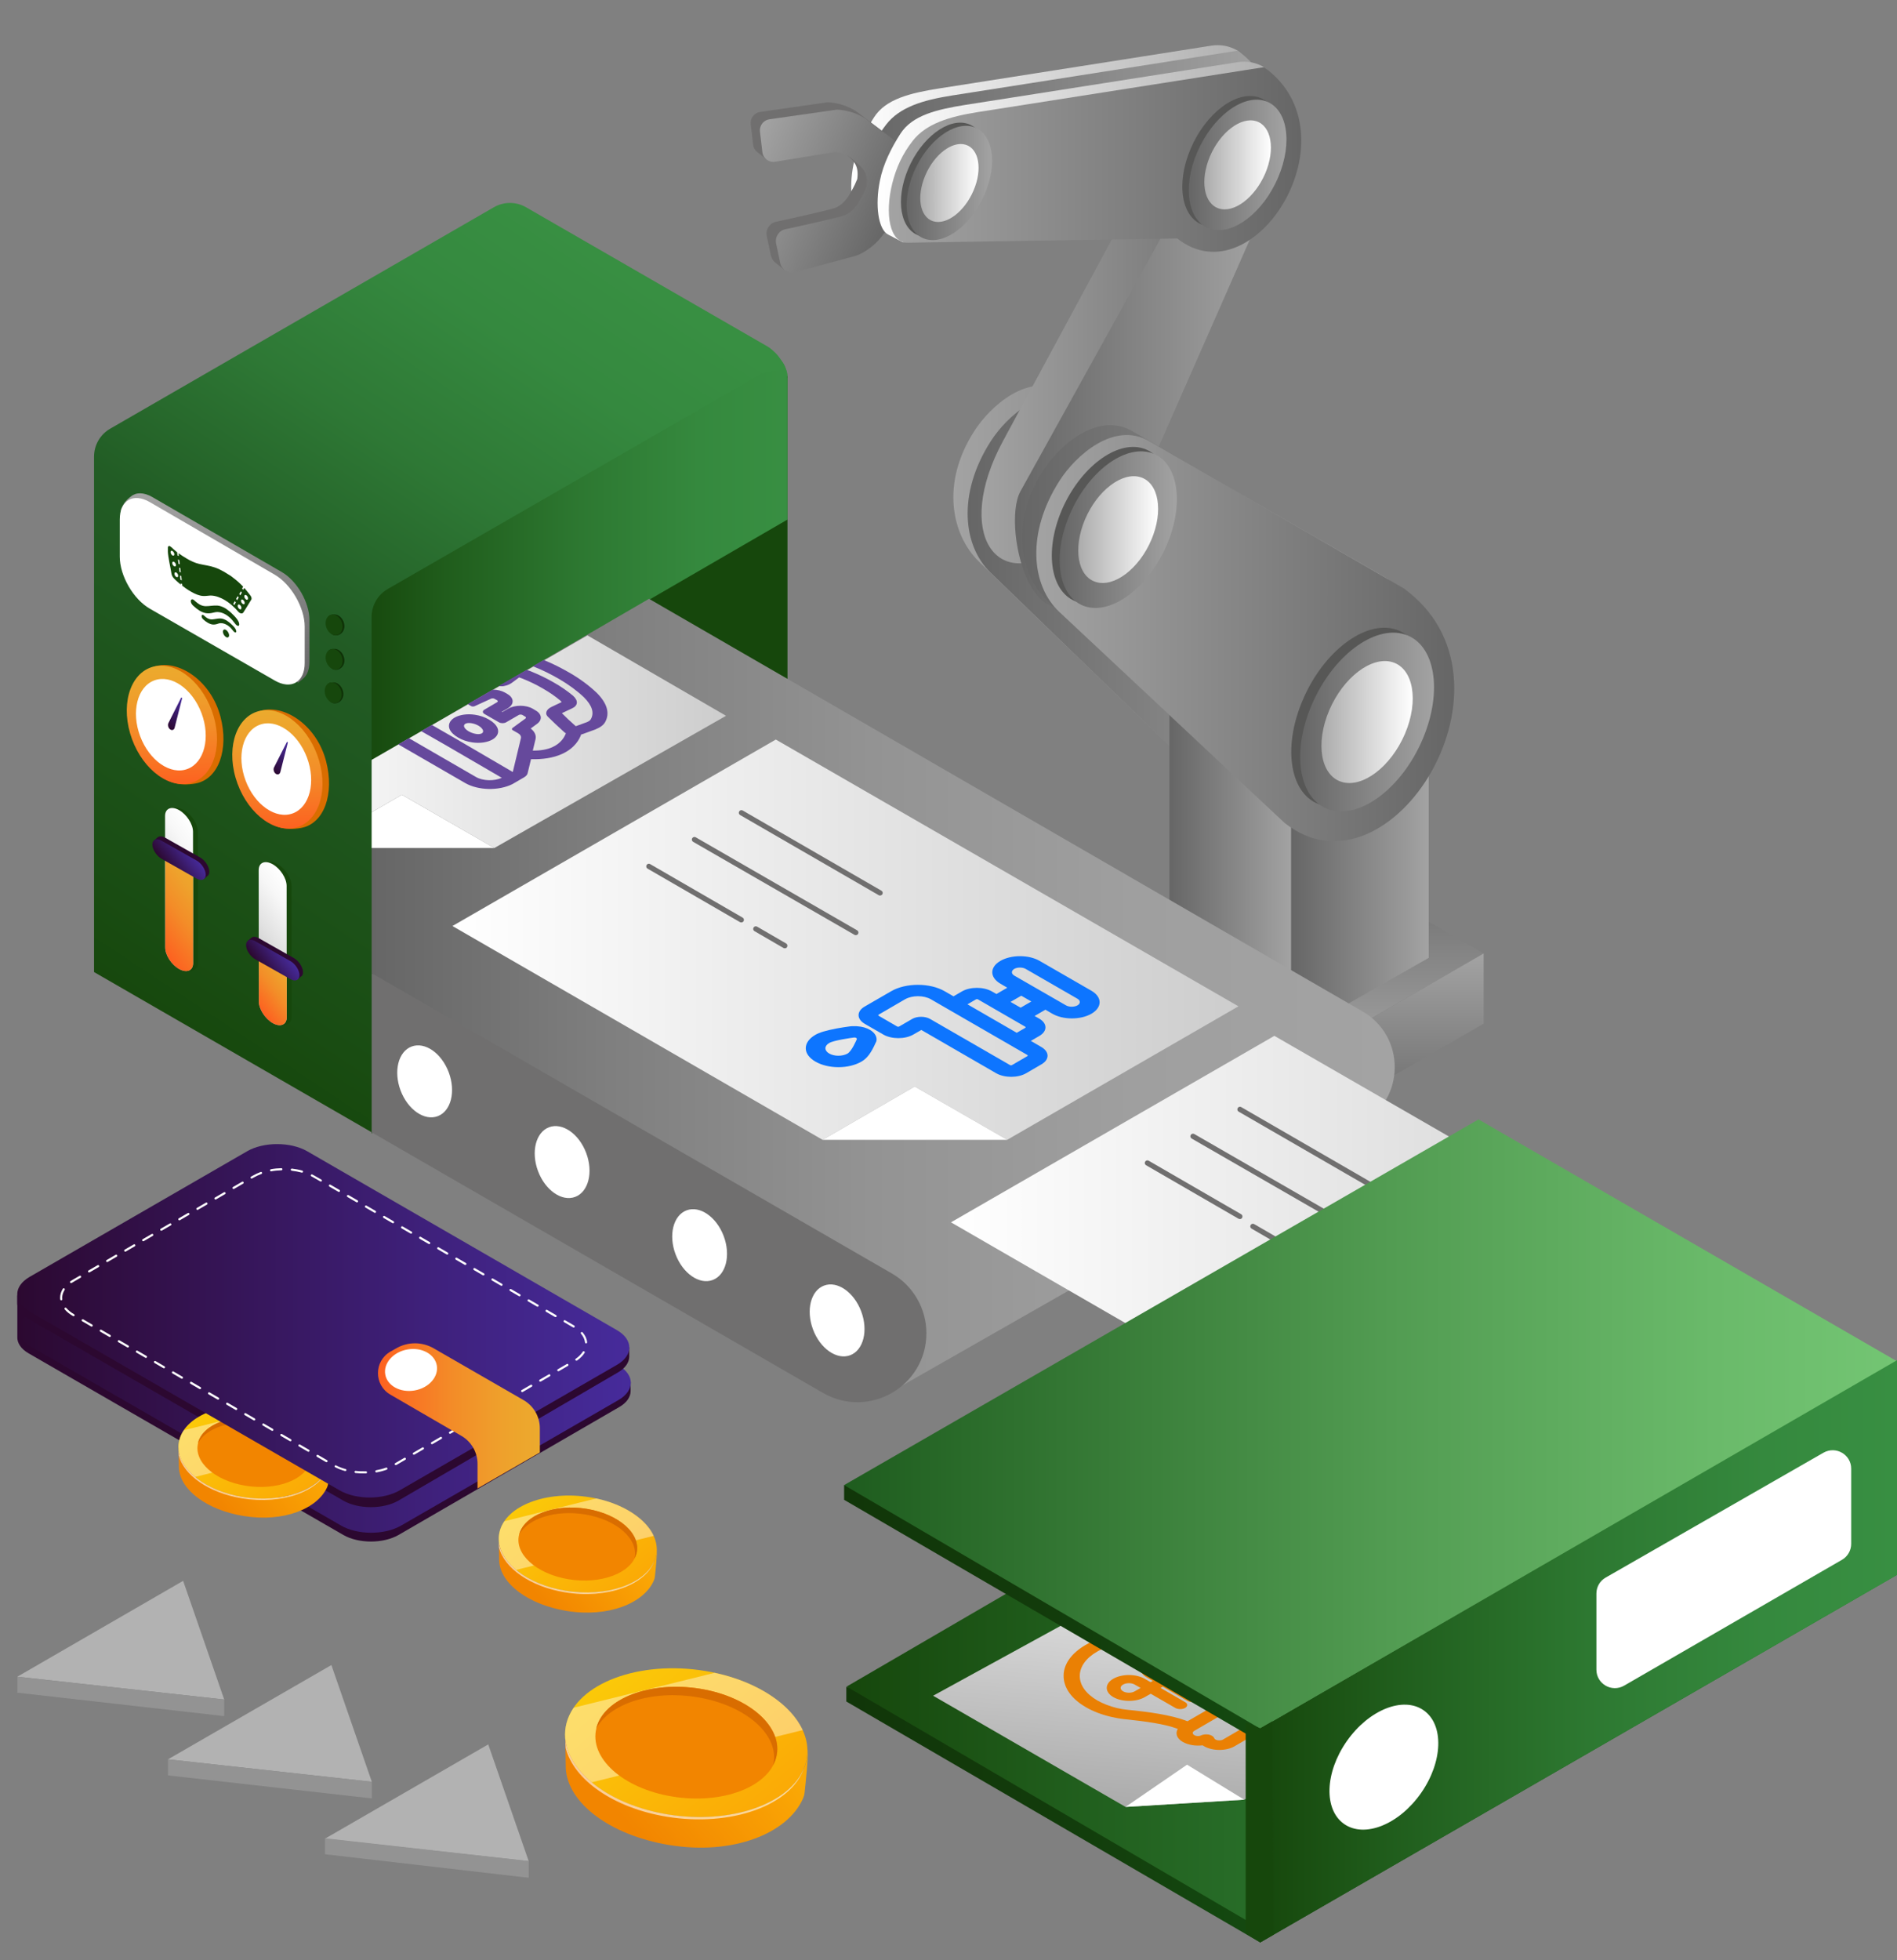 <?xml version="1.0" encoding="utf-8"?>
<!-- Generator: Adobe Illustrator 25.2.0, SVG Export Plug-In . SVG Version: 6.00 Build 0)  -->
<svg version="1.1" id="Layer_1" xmlns="http://www.w3.org/2000/svg" xmlns:xlink="http://www.w3.org/1999/xlink" x="0px" y="0px"
	 viewBox="0 0 1805.5 1864.8" style="enable-background:new 0 0 1805.5 1864.8;" xml:space="preserve">
<rect x="0" y="0" width="1805.5" height="1864.8" fill="#808080" stroke="none"/>
<style type="text/css">
	.st0{fill:url(#SVGID_1_);}
	.st1{fill:url(#SVGID_2_);}
	.st2{fill:url(#SVGID_3_);}
	.st3{fill-rule:evenodd;clip-rule:evenodd;fill:url(#SVGID_4_);}
	.st4{fill-rule:evenodd;clip-rule:evenodd;fill:url(#SVGID_5_);}
	.st5{fill:#706F6F;}
	.st6{fill:url(#SVGID_6_);}
	.st7{fill-rule:evenodd;clip-rule:evenodd;fill:url(#SVGID_7_);}
	.st8{fill-rule:evenodd;clip-rule:evenodd;fill:url(#SVGID_8_);}
	.st9{fill-rule:evenodd;clip-rule:evenodd;fill:url(#SVGID_9_);}
	.st10{fill-rule:evenodd;clip-rule:evenodd;fill:url(#SVGID_10_);}
	.st11{fill-rule:evenodd;clip-rule:evenodd;fill:#375987;}
	.st12{fill-rule:evenodd;clip-rule:evenodd;fill:url(#SVGID_11_);}
	.st13{fill-rule:evenodd;clip-rule:evenodd;fill:url(#SVGID_12_);}
	.st14{fill-rule:evenodd;clip-rule:evenodd;fill:url(#SVGID_13_);}
	.st15{fill-rule:evenodd;clip-rule:evenodd;fill:url(#SVGID_14_);}
	.st16{fill-rule:evenodd;clip-rule:evenodd;fill:#575756;}
	.st17{fill-rule:evenodd;clip-rule:evenodd;fill:url(#SVGID_15_);}
	.st18{fill-rule:evenodd;clip-rule:evenodd;fill:url(#SVGID_16_);}
	.st19{fill-rule:evenodd;clip-rule:evenodd;fill:url(#SVGID_17_);}
	.st20{fill-rule:evenodd;clip-rule:evenodd;fill:url(#SVGID_18_);}
	.st21{fill-rule:evenodd;clip-rule:evenodd;fill:url(#SVGID_19_);}
	.st22{fill-rule:evenodd;clip-rule:evenodd;fill:url(#SVGID_20_);}
	.st23{fill-rule:evenodd;clip-rule:evenodd;fill:url(#SVGID_21_);}
	.st24{fill-rule:evenodd;clip-rule:evenodd;fill:url(#SVGID_22_);}
	.st25{fill-rule:evenodd;clip-rule:evenodd;fill:url(#SVGID_23_);}
	.st26{fill-rule:evenodd;clip-rule:evenodd;fill:url(#SVGID_24_);}
	.st27{fill:#16470C;}
	.st28{fill:url(#SVGID_25_);}
	.st29{fill:url(#SVGID_26_);}
	.st30{fill:url(#SVGID_27_);}
	.st31{fill:#FFFFFF;}
	.st32{fill:url(#SVGID_28_);}
	.st33{fill:url(#SVGID_29_);}
	.st34{fill:url(#SVGID_30_);}
	.st35{enable-background:new    ;}
	.st36{fill:#EA8003;}
	.st37{fill:url(#SVGID_31_);}
	.st38{fill:url(#SVGID_32_);}
	.st39{fill:url(#SVGID_33_);}
	.st40{fill:url(#SVGID_34_);}
	.st41{fill:url(#SVGID_35_);}
	.st42{fill:url(#SVGID_36_);}
	.st43{fill:#66499C;}
	.st44{display:none;}
	.st45{display:inline;fill:none;stroke:#1D1D1B;stroke-miterlimit:10;}
	.st46{display:none;fill:url(#SVGID_37_);}
	.st47{fill:url(#SVGID_38_);}
	.st48{fill:#D96D00;}
	.st49{fill:url(#SVGID_39_);}
	.st50{fill:url(#SVGID_40_);}
	.st51{fill:url(#SVGID_41_);}
	.st52{fill:url(#SVGID_42_);}
	.st53{fill:url(#SVGID_43_);}
	.st54{fill:#2C0830;}
	.st55{fill:url(#SVGID_44_);}
	.st56{fill:url(#SVGID_45_);}
	.st57{fill:url(#SVGID_46_);}
	.st58{fill:url(#SVGID_47_);}
	.st59{fill:url(#SVGID_48_);}
	.st60{fill:#0E3006;}
	.st61{fill:url(#SVGID_49_);}
	.st62{fill:url(#SVGID_50_);}
	.st63{opacity:0.4;fill:#FFFFFF;}
	.st64{fill:#F28500;}
	.st65{fill:url(#SVGID_51_);}
	.st66{opacity:0.6;fill:#FFFFFF;}
	.st67{fill:url(#SVGID_52_);}
	.st68{fill:url(#SVGID_53_);}
	.st69{fill:url(#SVGID_54_);}
	.st70{fill:url(#SVGID_55_);}
	.st71{fill:url(#SVGID_56_);}
	.st72{fill:url(#SVGID_57_);}
	.st73{fill:#0D75FF;}
	.st74{clip-path:url(#SVGID_59_);}
	.st75{fill:#B2B2B2;}
	.st76{fill:#939393;}
	.st77{fill:url(#SVGID_60_);}
	.st78{fill:url(#SVGID_61_);}
	.st79{fill:url(#SVGID_62_);}
	.st80{fill-rule:evenodd;clip-rule:evenodd;fill:url(#SVGID_63_);}
	.st81{fill-rule:evenodd;clip-rule:evenodd;fill:url(#SVGID_64_);}
	.st82{fill:url(#SVGID_65_);}
	.st83{fill-rule:evenodd;clip-rule:evenodd;fill:url(#SVGID_66_);}
	.st84{fill-rule:evenodd;clip-rule:evenodd;fill:url(#SVGID_67_);}
	.st85{fill-rule:evenodd;clip-rule:evenodd;fill:url(#SVGID_68_);}
	.st86{fill-rule:evenodd;clip-rule:evenodd;fill:url(#SVGID_69_);}
	.st87{fill-rule:evenodd;clip-rule:evenodd;fill:url(#SVGID_70_);}
	.st88{fill-rule:evenodd;clip-rule:evenodd;fill:url(#SVGID_71_);}
	.st89{fill-rule:evenodd;clip-rule:evenodd;fill:url(#SVGID_72_);}
	.st90{fill-rule:evenodd;clip-rule:evenodd;fill:url(#SVGID_73_);}
	.st91{fill-rule:evenodd;clip-rule:evenodd;fill:url(#SVGID_74_);}
	.st92{fill-rule:evenodd;clip-rule:evenodd;fill:url(#SVGID_75_);}
	.st93{fill-rule:evenodd;clip-rule:evenodd;fill:url(#SVGID_76_);}
	.st94{fill-rule:evenodd;clip-rule:evenodd;fill:url(#SVGID_77_);}
	.st95{fill-rule:evenodd;clip-rule:evenodd;fill:url(#SVGID_78_);}
	.st96{fill-rule:evenodd;clip-rule:evenodd;fill:url(#SVGID_79_);}
	.st97{fill-rule:evenodd;clip-rule:evenodd;fill:url(#SVGID_80_);}
	.st98{fill-rule:evenodd;clip-rule:evenodd;fill:url(#SVGID_81_);}
	.st99{fill-rule:evenodd;clip-rule:evenodd;fill:url(#SVGID_82_);}
	.st100{fill-rule:evenodd;clip-rule:evenodd;fill:url(#SVGID_83_);}
	.st101{fill:url(#SVGID_84_);}
	.st102{fill:url(#SVGID_85_);}
	.st103{fill:none;stroke:#706F6F;stroke-width:3;stroke-linecap:round;stroke-linejoin:round;stroke-miterlimit:10;}
	.st104{fill:url(#SVGID_86_);}
	.st105{fill:url(#SVGID_87_);}
	.st106{clip-path:url(#SVGID_89_);}
	.st107{clip-path:url(#SVGID_91_);}
	.st108{fill:url(#SVGID_92_);}
	.st109{fill:url(#SVGID_93_);}
	.st110{fill:url(#SVGID_94_);}
	.st111{fill:url(#SVGID_95_);}
	.st112{fill:url(#SVGID_96_);}
	.st113{fill:url(#SVGID_97_);}
	.st114{fill:url(#SVGID_98_);}
	.st115{fill:url(#SVGID_99_);}
	.st116{fill:url(#SVGID_100_);}
	.st117{fill:url(#SVGID_101_);}
	.st118{fill:url(#SVGID_102_);}
	.st119{fill:url(#SVGID_103_);}
	.st120{fill:url(#SVGID_104_);}
	.st121{fill:url(#SVGID_105_);}
	.st122{fill:url(#SVGID_106_);}
	.st123{fill:url(#SVGID_107_);}
	.st124{fill:url(#SVGID_108_);}
	.st125{fill:url(#SVGID_109_);}
	.st126{fill:url(#SVGID_110_);}
	.st127{fill:url(#SVGID_111_);}
	.st128{fill:url(#SVGID_112_);}
	.st129{fill:url(#SVGID_113_);}
	.st130{fill:none;stroke:#FFFFFF;stroke-width:2;stroke-linecap:round;stroke-linejoin:round;stroke-dasharray:9.925,9.925;}
	.st131{fill:url(#SVGID_114_);}
	.st132{fill:url(#SVGID_115_);}
	.st133{fill:url(#SVGID_116_);}
	.st134{fill:url(#SVGID_117_);}
	.st135{fill:url(#SVGID_118_);}
	.st136{clip-path:url(#SVGID_120_);}
	.st137{clip-path:url(#SVGID_122_);}
	.st138{clip-path:url(#SVGID_124_);}
	.st139{fill:url(#SVGID_125_);}
	.st140{clip-path:url(#SVGID_127_);}
</style>
<linearGradient id="SVGID_1_" gradientUnits="userSpaceOnUse" x1="1237.449" y1="1007.913" x2="1237.449" y2="806.592">
	<stop  offset="0" style="stop-color:#A3A3A3"/>
	<stop  offset="1" style="stop-color:#666666"/>
</linearGradient>
<polygon class="st0" points="1062.8,907.1 1237.4,806.6 1412.1,907.1 1237.4,1007.9 "/>
<linearGradient id="SVGID_2_" gradientUnits="userSpaceOnUse" x1="1324.752" y1="1074.63" x2="1324.752" y2="907.145">
	<stop  offset="0" style="stop-color:#666666"/>
	<stop  offset="1" style="stop-color:#A3A3A3"/>
</linearGradient>
<polygon class="st1" points="1237.4,1074.6 1237.4,1007.9 1412.1,907.1 1412.1,973.9 "/>
<linearGradient id="SVGID_3_" gradientUnits="userSpaceOnUse" x1="-5248.859" y1="1092.179" x2="-5248.859" y2="924.694" gradientTransform="matrix(-1 0 0 1 -4042.517 0)">
	<stop  offset="0" style="stop-color:#388F42"/>
	<stop  offset="0.208" style="stop-color:#35893E"/>
	<stop  offset="0.484" style="stop-color:#2D7831"/>
	<stop  offset="0.797" style="stop-color:#205D1C"/>
	<stop  offset="1" style="stop-color:#16470C"/>
</linearGradient>
<polygon class="st2" points="1293.6,1092.2 1293.6,1025.5 1119,924.7 1119,991.4 "/>
<g>
	<g>
		<linearGradient id="SVGID_4_" gradientUnits="userSpaceOnUse" x1="810.229" y1="129.445" x2="1203.852" y2="129.445">
			<stop  offset="0" style="stop-color:#FFFFFF"/>
			<stop  offset="1" style="stop-color:#ABABAB"/>
		</linearGradient>
		<path class="st3" d="M1178,48.2c-7.5-4.4-16.2-6.1-24.8-4.8L894.2,84.1c-27.8,4.4-51.1,10-62.3,27.5
			c-8.4,13.1-16.3,28.5-19.5,44.5c-4.8,23.4-1.7,46.5,7.7,51.4l14.2,7.4l253.4-11.1C1157.4,260.1,1249.5,105.2,1178,48.2L1178,48.2z
			"/>
		<linearGradient id="SVGID_5_" gradientUnits="userSpaceOnUse" x1="820.937" y1="136.033" x2="1213.417" y2="136.033">
			<stop  offset="0" style="stop-color:#666666"/>
			<stop  offset="1" style="stop-color:#A3A3A3"/>
		</linearGradient>
		<path class="st4" d="M1178,48.2L905.8,90.9c-27.8,4.4-49.5,11.1-62.3,27.5c-9.4,12-15.6,25.2-19.4,40.5
			c-7.1,28.5-2.8,56.6,14.7,56.3l256.6-4C1169,269.4,1267,112,1178,48.2z"/>
		<path class="st5" d="M853.9,135.4L816,106.7c0,0-11-8.6-28.2-9.4l-64.3,9.2c-5.7,0.8-9.6,6-9,11.7l2.3,19.5
			c0.4,3.3,2.3,6.1,4.9,7.7l0,0l8.1,6.5l1.5-5.5l53.5-8.7c0,0,8.8-1.1,17.8,6.8c9,7.8,15.2,11.6,13.3,25.9
			c-3.1,7.8-6.2,12.4-6.2,12.4s-5.4,11.8-15.3,15.1c-7.1,2.4-38.7,9.4-55.8,13.1c-6.2,1.3-10.1,7.4-8.8,13.6l3.9,18.5
			c0.6,2.6,2,4.8,3.8,6.4l0,0l0.3,0.2c0.1,0.1,0.2,0.1,0.2,0.2l8.3,6.6l1.6-4.7c0,0,0,0,0,0l58-15.6c0,0,23.2-7.6,33.7-34.6
			C850.4,174.6,853.9,135.4,853.9,135.4z"/>
		
			<linearGradient id="SVGID_6_" gradientUnits="userSpaceOnUse" x1="816.648" y1="-277.876" x2="668.43" y2="-300.154" gradientTransform="matrix(0.964 0.265 -0.265 0.964 -13.908 263.63)">
			<stop  offset="0" style="stop-color:#666666"/>
			<stop  offset="1" style="stop-color:#A3A3A3"/>
		</linearGradient>
		<path class="st6" d="M862.7,142.4l-37.9-28.7c0,0-11-8.6-28.2-9.4l-64.3,9.2c-5.7,0.8-9.6,6-9,11.7l2.3,19.5
			c0.7,6,6.2,10.1,12.2,9.2l55.9-9.1c0,0,8.8-1.1,17.8,6.8s15.2,11.6,13.3,25.9c-3.1,7.8-6.2,12.4-6.2,12.4s-5.4,11.8-15.3,15.1
			c-7.1,2.4-38.7,9.4-55.8,13.1c-6.2,1.3-10.1,7.4-8.8,13.6l3.9,18.5c1.4,6.5,7.9,10.4,14.2,8.7l58-15.6c0,0,23.2-7.6,33.7-34.6
			S862.7,142.4,862.7,142.4z"/>
		<linearGradient id="SVGID_7_" gradientUnits="userSpaceOnUse" x1="907.298" y1="568.822" x2="1306.531" y2="568.822">
			<stop  offset="0" style="stop-color:#A3A3A3"/>
			<stop  offset="1" style="stop-color:#666666"/>
		</linearGradient>
		<path class="st7" d="M1254.3,512.4l-241.9-139.7c-33.4-19.3-70,13.7-85.3,37.7c-31.9,49.8-21.3,98.8,4.8,124.1l227.3,220
			C1259.8,834.2,1376.2,599.8,1254.3,512.4z"/>
		<linearGradient id="SVGID_8_" gradientUnits="userSpaceOnUse" x1="920.939" y1="578.567" x2="1321.265" y2="578.567">
			<stop  offset="0" style="stop-color:#666666"/>
			<stop  offset="1" style="stop-color:#A3A3A3"/>
		</linearGradient>
		<path class="st8" d="M1270.1,521.9l-241.9-139.7c-33.4-19.3-70,13.7-85.3,37.7c-31.9,49.8-26.4,99.5-0.2,124.8l227.3,220
			C1270.6,844.3,1392,609.3,1270.1,521.9z"/>
		<linearGradient id="SVGID_9_" gradientUnits="userSpaceOnUse" x1="934.123" y1="316.833" x2="1220.409" y2="316.833">
			<stop  offset="0" style="stop-color:#A3A3A3"/>
			<stop  offset="1" style="stop-color:#666666"/>
		</linearGradient>
		<path class="st9" d="M1107.2,137.1L954.5,419.8c-47.1,87.3-5.9,147.4,57.6,98.8l193-325.9C1261.7,97,1146.2,64.8,1107.2,137.1z"/>
		<linearGradient id="SVGID_10_" gradientUnits="userSpaceOnUse" x1="965.945" y1="368.022" x2="1204.47" y2="368.022">
			<stop  offset="0" style="stop-color:#666666"/>
			<stop  offset="1" style="stop-color:#A3A3A3"/>
		</linearGradient>
		<path class="st10" d="M971.2,467.5c-19.2,34.7,16.2,178.4,81.7,70.8l151.7-344.6l-62.1-35.2L971.2,467.5z"/>
		<path class="st11" d="M1120.5,140.4l-1.5,2.7l9.4,5.4l2.6-4.9c17.2-31.8,49.1-43.4,74.7-38.3C1179,94.1,1140.1,104,1120.5,140.4z"
			/>
		<path class="st11" d="M1120.5,140.4l-1.5,2.7l9.4,5.4l2.6-4.9c17.2-31.8,49.1-43.4,74.7-38.3c-4.3-1.8-8.9-3.1-13.7-3.8l-37.5,5.9
			C1141.2,113.7,1129,124.5,1120.5,140.4z"/>
		<linearGradient id="SVGID_11_" gradientUnits="userSpaceOnUse" x1="972.677" y1="597.403" x2="1369.305" y2="597.403">
			<stop  offset="0" style="stop-color:#666666"/>
			<stop  offset="1" style="stop-color:#A3A3A3"/>
		</linearGradient>
		<path class="st12" d="M1319.8,550.1l-241.9-139.8c-33.3-19.3-70,13.7-85.3,37.7c-31.9,49.8-21.7,99.3,4.8,124.1l214.4,200.6
			C1312.4,852.6,1441.7,637.5,1319.8,550.1z"/>
		<linearGradient id="SVGID_12_" gradientUnits="userSpaceOnUse" x1="1113.035" y1="821.343" x2="1229.571" y2="821.343">
			<stop  offset="0" style="stop-color:#666666"/>
			<stop  offset="1" style="stop-color:#A3A3A3"/>
		</linearGradient>
		<polygon class="st13" points="1229.6,723.1 1229.6,985.8 1113,919.6 1113,656.9 		"/>
		<linearGradient id="SVGID_13_" gradientUnits="userSpaceOnUse" x1="1228.818" y1="841.683" x2="1359.812" y2="841.683">
			<stop  offset="0" style="stop-color:#666666"/>
			<stop  offset="1" style="stop-color:#A3A3A3"/>
		</linearGradient>
		<polygon class="st14" points="1228.8,985.8 1359.8,911.3 1359.8,697.6 1228.8,772 		"/>
		<linearGradient id="SVGID_14_" gradientUnits="userSpaceOnUse" x1="986.303" y1="607.145" x2="1384.134" y2="607.145">
			<stop  offset="0" style="stop-color:#A3A3A3"/>
			<stop  offset="1" style="stop-color:#666666"/>
		</linearGradient>
		<path class="st15" d="M1335.6,559.5l-241.9-139.8c-33.3-19.3-70,13.7-85.3,37.7c-31.9,49.8-26.8,99.9-0.2,124.8l214.4,200.7
			C1323.2,862.7,1457.5,646.9,1335.6,559.5z"/>
		<path class="st16" d="M1257.1,765.7c29.2,9,68.8-21,88.4-67.1c19.6-46.1,11.9-90.8-17.2-99.8c-29.2-9-68.8,21.1-88.4,67.2
			C1220.2,712,1227.9,756.7,1257.1,765.7z"/>
		<linearGradient id="SVGID_15_" gradientUnits="userSpaceOnUse" x1="1237.449" y1="686.935" x2="1364.872" y2="686.935">
			<stop  offset="0" style="stop-color:#666666"/>
			<stop  offset="1" style="stop-color:#A3A3A3"/>
		</linearGradient>
		<path class="st17" d="M1265.6,770.4c29.2,9,68.8-21,88.4-67.1c19.6-46.1,11.9-90.8-17.2-99.8c-29.2-9-68.8,21.1-88.4,67.2
			C1228.7,716.7,1236.4,761.4,1265.6,770.4z"/>
		<linearGradient id="SVGID_16_" gradientUnits="userSpaceOnUse" x1="1257.709" y1="686.947" x2="1344.615" y2="686.947">
			<stop  offset="0" style="stop-color:#ABABAB"/>
			<stop  offset="1" style="stop-color:#FFFFFF"/>
		</linearGradient>
		<path class="st18" d="M1276.9,743.9c19.9,6.1,46.9-14.4,60.3-45.8c13.4-31.4,8.1-61.9-11.8-68.1c-19.9-6.1-46.9,14.4-60.3,45.8
			C1251.7,707.3,1257,737.8,1276.9,743.9z"/>
		<path class="st16" d="M1025.7,572.8c25.6,7.9,60.2-18.4,77.4-58.8c17.2-40.4,10.4-79.5-15.1-87.4c-25.6-7.9-60.2,18.5-77.5,58.8
			C993.4,525.8,1000.2,564.9,1025.7,572.8z"/>
		<linearGradient id="SVGID_17_" gradientUnits="userSpaceOnUse" x1="1008.5" y1="503.883" x2="1120.1" y2="503.883">
			<stop  offset="0" style="stop-color:#666666"/>
			<stop  offset="1" style="stop-color:#A3A3A3"/>
		</linearGradient>
		<path class="st19" d="M1033.1,577c25.6,7.9,60.2-18.5,77.5-58.8c17.2-40.4,10.4-79.5-15.1-87.4c-25.6-7.9-60.2,18.4-77.4,58.8
			C1000.8,530,1007.6,569.1,1033.1,577z"/>
		<linearGradient id="SVGID_18_" gradientUnits="userSpaceOnUse" x1="1026.24" y1="503.875" x2="1102.355" y2="503.875">
			<stop  offset="0" style="stop-color:#ABABAB"/>
			<stop  offset="1" style="stop-color:#FFFFFF"/>
		</linearGradient>
		<path class="st20" d="M1043,553.7c17.4,5.4,41.1-12.6,52.8-40.1c11.7-27.5,7.1-54.2-10.3-59.6c-17.4-5.4-41.1,12.6-52.8,40.1
			C1021,521.7,1025.6,548.4,1043,553.7z"/>
		<linearGradient id="SVGID_19_" gradientUnits="userSpaceOnUse" x1="835.3" y1="145.148" x2="1228.925" y2="145.148">
			<stop  offset="0" style="stop-color:#FFFFFF"/>
			<stop  offset="1" style="stop-color:#ABABAB"/>
		</linearGradient>
		<path class="st21" d="M1203.1,63.9c-7.5-4.4-16.2-6.1-24.8-4.8L919.3,99.7c-27.8,4.4-51.1,10-62.3,27.5
			c-8.4,13.1-16.3,28.5-19.5,44.5c-4.8,23.4-1.7,46.5,7.7,51.4l14.1,7.4l253.4-11.1C1182.4,275.8,1274.5,120.9,1203.1,63.9
			L1203.1,63.9z"/>
		<linearGradient id="SVGID_20_" gradientUnits="userSpaceOnUse" x1="846.008" y1="151.74" x2="1238.485" y2="151.74">
			<stop  offset="0" style="stop-color:#A3A3A3"/>
			<stop  offset="1" style="stop-color:#666666"/>
		</linearGradient>
		<path class="st22" d="M1203.1,63.9l-272.2,42.7c-27.8,4.4-49.5,11.1-62.3,27.5c-9.4,12-15.6,25.2-19.4,40.5
			c-7.1,28.5-2.8,56.6,14.7,56.3l256.6-4C1194,285.1,1292.1,127.7,1203.1,63.9z"/>
		<path class="st16" d="M1145.8,214.3c21.3,6.6,50.2-15.4,64.5-49c14.4-33.6,8.7-66.3-12.6-72.8c-21.3-6.6-50.2,15.4-64.5,49
			C1118.9,175.1,1124.5,207.7,1145.8,214.3z"/>
		<linearGradient id="SVGID_21_" gradientUnits="userSpaceOnUse" x1="1131.446" y1="156.866" x2="1224.433" y2="156.866">
			<stop  offset="0" style="stop-color:#666666"/>
			<stop  offset="1" style="stop-color:#A3A3A3"/>
		</linearGradient>
		<path class="st23" d="M1152,217.8c21.3,6.6,50.2-15.4,64.5-49c14.3-33.6,8.7-66.2-12.6-72.8c-21.3-6.6-50.2,15.4-64.5,49
			C1125,178.6,1130.7,211.2,1152,217.8z"/>
		<linearGradient id="SVGID_22_" gradientUnits="userSpaceOnUse" x1="1146.225" y1="156.866" x2="1209.644" y2="156.866">
			<stop  offset="0" style="stop-color:#ABABAB"/>
			<stop  offset="1" style="stop-color:#FFFFFF"/>
		</linearGradient>
		<path class="st24" d="M1160.2,198.4c14.5,4.5,34.2-10.5,44-33.4c9.8-23,5.9-45.2-8.6-49.7c-14.5-4.5-34.2,10.5-44,33.4
			C1141.9,171.7,1145.7,193.9,1160.2,198.4z"/>
		<path class="st16" d="M875.4,224.4c18.6,5.8,43.9-13.5,56.5-42.9c12.6-29.5,7.6-58-11-63.8c-18.6-5.8-44,13.5-56.5,42.9
			C851.9,190.1,856.8,218.6,875.4,224.4z"/>
		<linearGradient id="SVGID_23_" gradientUnits="userSpaceOnUse" x1="862.885" y1="174.077" x2="944.316" y2="174.077">
			<stop  offset="0" style="stop-color:#666666"/>
			<stop  offset="1" style="stop-color:#A3A3A3"/>
		</linearGradient>
		<path class="st25" d="M880.8,227.4c18.6,5.8,43.9-13.5,56.5-42.9c12.6-29.5,7.6-58-11-63.8c-18.6-5.7-43.9,13.5-56.5,42.9
			C857.3,193.1,862.2,221.7,880.8,227.4z"/>
		<linearGradient id="SVGID_24_" gradientUnits="userSpaceOnUse" x1="875.836" y1="174.079" x2="931.371" y2="174.079">
			<stop  offset="0" style="stop-color:#ABABAB"/>
			<stop  offset="1" style="stop-color:#FFFFFF"/>
		</linearGradient>
		<path class="st26" d="M888.1,210.5c12.7,3.9,30-9.2,38.5-29.3c8.6-20.1,5.2-39.6-7.5-43.5c-12.7-3.9-30,9.2-38.5,29.3
			S875.4,206.5,888.1,210.5z"/>
	</g>
</g>
<polygon class="st27" points="749.5,357.5 749.5,849.7 353.6,1078.2 353.6,570.1 "/>
<linearGradient id="SVGID_25_" gradientUnits="userSpaceOnUse" x1="342.349" y1="536.283" x2="749.526" y2="536.283">
	<stop  offset="3.537265e-07" style="stop-color:#16470C"/>
	<stop  offset="0.203" style="stop-color:#205D1C"/>
	<stop  offset="0.516" style="stop-color:#2D7831"/>
	<stop  offset="0.792" style="stop-color:#35893E"/>
	<stop  offset="1" style="stop-color:#388F42"/>
</linearGradient>
<path class="st28" d="M749.5,360.5v133.8L342.3,730.3V571.8l391.8-226.1c5.5-3.2,8.1-6.3,12.1,1.1
	C748.4,351.1,749.5,355.8,749.5,360.5z"/>
<linearGradient id="SVGID_26_" gradientUnits="userSpaceOnUse" x1="353.584" y1="944.125" x2="1327.525" y2="944.125">
	<stop  offset="0" style="stop-color:#666666"/>
	<stop  offset="0.233" style="stop-color:#7F7F7F"/>
	<stop  offset="0.488" style="stop-color:#939393"/>
	<stop  offset="0.745" style="stop-color:#9F9F9F"/>
	<stop  offset="1" style="stop-color:#A3A3A3"/>
</linearGradient>
<path class="st29" d="M617.7,569.7l679.2,392.6c40.9,23.7,40.7,82.8-0.3,106.2L858,1318.6L353.6,925.8l0-202.6L617.7,569.7z"/>
<g>
	<g>
		<linearGradient id="SVGID_27_" gradientUnits="userSpaceOnUse" x1="905.096" y1="1175.888" x2="1653.252" y2="1175.888">
			<stop  offset="0" style="stop-color:#FFFFFF"/>
			<stop  offset="1" style="stop-color:#CDCDCD"/>
		</linearGradient>
		<polygon class="st30" points="1653.3,1239.3 1433.1,1366.3 1345.1,1315.6 1257.4,1366.3 905.1,1162.9 1212.9,985.5 		"/>
		<polygon class="st31" points="1257.4,1366.3 1433.1,1366.3 1345.1,1315.6 		"/>
	</g>
	<g>
		<g>
			<path class="st5" d="M1312.1,1134.2c-0.4,0-0.9-0.1-1.2-0.3l-132-76.3c-1.2-0.7-1.6-2.2-0.9-3.4c0.7-1.2,2.2-1.6,3.4-0.9
				l132,76.3c1.2,0.7,1.6,2.2,0.9,3.4C1313.8,1133.7,1313,1134.2,1312.1,1134.2z"/>
		</g>
		<g>
			<path class="st5" d="M1289,1172c-0.4,0-0.9-0.1-1.2-0.3l-153.6-88.5c-1.2-0.7-1.6-2.2-0.9-3.4c0.7-1.2,2.2-1.6,3.4-0.9
				l153.6,88.5c1.2,0.7,1.6,2.2,0.9,3.4C1290.7,1171.5,1289.9,1172,1289,1172z"/>
		</g>
		<g>
			<path class="st5" d="M1343.2,1202.9c-0.4,0-0.8-0.1-1.2-0.3l-40.7-23.3c-1.2-0.7-1.6-2.2-0.9-3.4c0.7-1.2,2.2-1.6,3.4-0.9
				l40.7,23.3c1.2,0.7,1.6,2.2,0.9,3.4C1344.9,1202.5,1344,1202.9,1343.2,1202.9z"/>
		</g>
		<g>
			<path class="st5" d="M1180.1,1159.8c-0.4,0-0.9-0.1-1.3-0.3l-88-50.9c-1.2-0.7-1.6-2.2-0.9-3.4c0.7-1.2,2.2-1.6,3.4-0.9l88,50.9
				c1.2,0.7,1.6,2.2,0.9,3.4C1181.8,1159.4,1181,1159.8,1180.1,1159.8z"/>
		</g>
		<g>
			<path class="st5" d="M1220.1,1185.2c-0.4,0-0.9-0.1-1.3-0.3l-27.6-16c-1.2-0.7-1.6-2.2-0.9-3.4c0.7-1.2,2.2-1.6,3.4-0.9l27.6,16
				c1.2,0.7,1.6,2.2,0.9,3.4C1221.8,1184.7,1221,1185.2,1220.1,1185.2z"/>
		</g>
	</g>
</g>
<g>
	<linearGradient id="SVGID_28_" gradientUnits="userSpaceOnUse" x1="805.548" y1="1667.047" x2="1805.263" y2="1667.047">
		<stop  offset="0" style="stop-color:#113609"/>
		<stop  offset="0.185" style="stop-color:#123B0B"/>
		<stop  offset="0.419" style="stop-color:#144B11"/>
		<stop  offset="0.679" style="stop-color:#17651A"/>
		<stop  offset="0.957" style="stop-color:#1C8928"/>
		<stop  offset="1" style="stop-color:#1D8F2A"/>
	</linearGradient>
	<polygon class="st32" points="805.5,1604.8 805.5,1618.8 1199.4,1848 1805.3,1498.5 1805.3,1486.1 1201.5,1836.2 1079.5,1744.9 
		894.3,1632.9 	"/>
	<linearGradient id="SVGID_29_" gradientUnits="userSpaceOnUse" x1="805.769" y1="1541.174" x2="1805.483" y2="1541.174">
		<stop  offset="3.537265e-07" style="stop-color:#16470C"/>
		<stop  offset="0.203" style="stop-color:#205D1C"/>
		<stop  offset="0.516" style="stop-color:#2D7831"/>
		<stop  offset="0.792" style="stop-color:#35893E"/>
		<stop  offset="1" style="stop-color:#388F42"/>
	</linearGradient>
	<polygon class="st33" points="1421.2,1246.4 805.8,1604.6 1201.7,1836 1805.5,1498.2 	"/>
	<g>
		
			<linearGradient id="SVGID_30_" gradientUnits="userSpaceOnUse" x1="-5483.129" y1="1728.146" x2="-5511.535" y2="1403.469" gradientTransform="matrix(-1 0 0 1 -4308.388 0)">
			<stop  offset="0" style="stop-color:#ABABAB"/>
			<stop  offset="1" style="stop-color:#FFFFFF"/>
		</linearGradient>
		<polygon class="st34" points="1071.3,1719.1 1184.4,1712.2 1488.1,1537.8 1261.8,1408.6 888.1,1613.3 1071.3,1719.1 		"/>
		<polygon class="st31" points="1071.2,1719.1 1129.8,1678.9 1184.2,1712.2 		"/>
		<g>
			<g class="st35">
				<g>
					<path class="st36" d="M1136.7,1650.8c-1.9-1.1-2-3,0-4.1l38-22.1c1.9-1.1,5.1-1.1,7,0c1.8,1,2,2.7,0.4,3.8
						c-1.6,1.2-2.1,2.8-1.2,4.3c0.4,0.6,1,1.2,1.8,1.7c1,0.6,2.3,1,3.8,1.2c0.9,0.1,1.7,0.4,2.4,0.8c2,1.1,2,3,0,4.1L1164,1655
						c-1.9,1.1-5.1,1.1-7.1,0c-0.7-0.4-1.1-0.9-1.3-1.4c-0.3-0.8-1.1-1.6-2.1-2.2c-0.8-0.5-1.8-0.8-2.9-1.1
						c-2.5-0.5-5.3-0.2-7.4,0.7C1141.3,1652,1138.5,1651.9,1136.7,1650.8 M1044.4,1617.8c-10.8-6.3-16.8-14.6-16.7-23.4
						c0-8.7,5.9-16.9,16.4-23c6.6-3.8,14.8-6.7,23.8-8.2c10.5-1.8,21.6-1.8,32.1-0.1c9.1,1.5,17.5,4.4,24.2,8.3
						c2.3,1.3,4.4,2.7,6.2,4.2c5.2,4.2,8.5,8.9,9.8,14l0.1,0.2l1,3c3.1,9.3,7.2,21.7,17.2,28.4l-28.3,16.4c-3.2-1.3-9.5-3.6-21-5.9
						c-8.3-1.7-18.1-3.1-29.1-4.3l-3.8-0.4c-2.7-0.2-5.5-0.6-8.2-1l-0.1,0c-1.7-0.3-3.3-0.6-4.9-1l-0.1,0
						C1056.2,1623.3,1049.9,1620.9,1044.4,1617.8 M1135.2,1565c-8.6-5-19.3-8.6-30.9-10.6c-13.4-2.3-27.5-2.2-40.8,0.1
						c-11.4,2-21.9,5.6-30.3,10.5c-13.4,7.8-20.9,18.2-20.9,29.3c0,5.6,1.8,11.1,5.4,16.2c3.6,5.1,8.9,9.7,15.8,13.7
						c6.9,4,15,7.1,24,9.2c2.1,0.5,4.2,0.9,6.4,1.3c3.4,0.6,6.8,1,10.3,1.3l3.3,0.4c10.2,1.1,19.2,2.4,26.8,3.9
						c9.8,2,14.8,3.8,16.7,4.6c-2.6,4.2-1,9.1,4.8,12.4c5.1,2.9,12.2,4,18.8,3.2c0.5,0.3,0.9,0.6,1.5,0.9c8,4.6,21,4.6,28.9,0
						l24.9-14.5c8-4.6,7.9-12.1-0.1-16.8c-0.5-0.3-1.1-0.6-1.6-0.8c1.4-3.8-0.5-8-5.6-10.9c-5.9-3.4-14.4-4.3-21.7-2.7
						c0,0-0.1,0-0.1-0.1c-7.5-4.3-11.5-16.4-14.2-24.5l-1-3c-1.7-6.4-6-12.5-12.5-17.8C1140.8,1568.5,1138.1,1566.7,1135.2,1565"/>
				</g>
			</g>
		</g>
		<g>
			<g class="st35">
				<g>
					<path class="st36" d="M1068.9,1609.1c-3.1-1.8-3.1-4.7,0-6.4c3.1-1.8,8.1-1.8,11.1,0l5.6,3.2l-5.6,3.2
						C1077,1610.9,1072,1610.9,1068.9,1609.1 M1101,1590.5c-3.1-1.8-3.1-4.7,0-6.4c3.1-1.8,8.1-1.8,11.1,0s3.1,4.7,0,6.5l-5.6,3.2
						L1101,1590.5 M1121.5,1578.6c-8.3-4.8-21.8-4.8-30,0c-8.3,4.8-8.2,12.6,0.1,17.4l5.6,3.2l-2.1,1.2l-5.6-3.2
						c-8.3-4.8-21.8-4.8-30,0s-8.2,12.6,0.1,17.4c8.3,4.8,21.8,4.8,30,0l5.6-3.2l23.4,13.5c2.6,1.5,6.8,1.5,9.4,0
						c2.6-1.5,2.6-4,0-5.5l-23.4-13.5l2.1-1.2l23.4,13.5c2.6,1.5,6.8,1.5,9.4,0c2.6-1.5,2.6-4,0-5.5l-23.4-13.5l5.6-3.2
						C1129.8,1591.2,1129.8,1583.4,1121.5,1578.6"/>
				</g>
			</g>
		</g>
	</g>
	<linearGradient id="SVGID_31_" gradientUnits="userSpaceOnUse" x1="803.373" y1="1476.229" x2="1805.483" y2="1476.229">
		<stop  offset="0" style="stop-color:#113609"/>
		<stop  offset="0.185" style="stop-color:#123B0B"/>
		<stop  offset="0.419" style="stop-color:#144B11"/>
		<stop  offset="0.679" style="stop-color:#17651A"/>
		<stop  offset="0.957" style="stop-color:#1C8928"/>
		<stop  offset="1" style="stop-color:#1D8F2A"/>
	</linearGradient>
	<polygon class="st37" points="803.4,1412.9 803.4,1426.9 1199.5,1657.4 1805.5,1307.5 1805.5,1295.1 1199.4,1644.3 1090.8,1526.2 
		861.3,1417.5 	"/>
	<linearGradient id="SVGID_32_" gradientUnits="userSpaceOnUse" x1="803.373" y1="1354.775" x2="1805.483" y2="1354.775">
		<stop  offset="0" style="stop-color:#1E5C1E"/>
		<stop  offset="0.116" style="stop-color:#2A6B2A"/>
		<stop  offset="0.519" style="stop-color:#529C52"/>
		<stop  offset="0.826" style="stop-color:#6ABA6A"/>
		<stop  offset="1" style="stop-color:#73C573"/>
	</linearGradient>
	<polygon class="st38" points="1407.2,1065 803.4,1412.9 1199.4,1644.6 1805.5,1295.1 	"/>
	<linearGradient id="SVGID_33_" gradientUnits="userSpaceOnUse" x1="1199.357" y1="1571.08" x2="1805.483" y2="1571.08">
		<stop  offset="3.537265e-07" style="stop-color:#16470C"/>
		<stop  offset="0.203" style="stop-color:#205D1C"/>
		<stop  offset="0.516" style="stop-color:#2D7831"/>
		<stop  offset="0.792" style="stop-color:#35893E"/>
		<stop  offset="1" style="stop-color:#388F42"/>
	</linearGradient>
	<polygon class="st39" points="1805.5,1294.1 1805.5,1498.2 1199.4,1848 1199.4,1644.6 	"/>
	
		<ellipse transform="matrix(0.574 -0.819 0.819 0.574 -816.078 1794.493)" class="st31" cx="1316.9" cy="1681.7" rx="66" ry="43.1"/>
	<path class="st31" d="M1735.5,1382.1l-207.3,118.8c-5.5,3.1-8.8,8.9-8.8,15.2v72.4c0,13.5,14.6,22,26.4,15.2l207.3-119.7
		c5.4-3.1,8.8-8.9,8.8-15.2v-71.5C1761.9,1383.8,1747.3,1375.4,1735.5,1382.1z"/>
</g>
<g>
	<linearGradient id="SVGID_34_" gradientUnits="userSpaceOnUse" x1="430.58" y1="894.024" x2="1178.736" y2="894.024">
		<stop  offset="0" style="stop-color:#FFFFFF"/>
		<stop  offset="1" style="stop-color:#CDCDCD"/>
	</linearGradient>
	<polygon class="st40" points="1178.7,957.4 958.6,1084.4 870.6,1033.7 782.9,1084.4 430.6,881 738.4,703.6 	"/>
	<polygon class="st31" points="782.9,1084.4 958.6,1084.4 870.6,1033.7 	"/>
</g>
<path class="st5" d="M353.6,925.8v151.4l429.7,248c43.7,25.2,98.4-6.3,98.4-56.8v0c0-23.4-12.5-45.1-32.8-56.8L353.6,925.8z"/>
<g>
	<linearGradient id="SVGID_35_" gradientUnits="userSpaceOnUse" x1="250.768" y1="705.68" x2="690.999" y2="705.68">
		<stop  offset="0" style="stop-color:#FFFFFF"/>
		<stop  offset="1" style="stop-color:#CDCDCD"/>
	</linearGradient>
	<polygon class="st41" points="691,681 470.5,806.8 382.5,756.1 294.8,806.8 250.8,782.3 559.1,604.5 	"/>
	<polygon class="st31" points="294.8,806.8 470.5,806.8 382.5,756.1 	"/>
</g>
<linearGradient id="SVGID_36_" gradientUnits="userSpaceOnUse" x1="94.122" y1="943.562" x2="562.653" y2="236.26">
	<stop  offset="3.537265e-07" style="stop-color:#16470C"/>
	<stop  offset="9.658918e-02" style="stop-color:#194C12"/>
	<stop  offset="0.489" style="stop-color:#225C25"/>
	<stop  offset="0.493" style="stop-color:#225D25"/>
	<stop  offset="0.693" style="stop-color:#2E7835"/>
	<stop  offset="0.868" style="stop-color:#35893F"/>
	<stop  offset="1" style="stop-color:#388F42"/>
</linearGradient>
<path class="st42" d="M746.9,351.3l-22,4.1l-355.9,205c-9.5,5.5-15.3,15.6-15.3,26.6v490.2L89.5,924.8V434.5
	c0-11,5.8-21.1,15.3-26.6L470,197.2c9.5-5.5,21.2-5.5,30.7,0l229.9,132.5c3.5,2,8.1,6.6,9.1,7.8c1.9,2.3,9.9,12.1,9.9,21"/>
<g>
	<g class="st35">
		<g>
			<path class="st43" d="M567.9,659.1L567.9,659.1c-7.5-7.1-16-13.4-25.9-19.1c-6.8-3.9-15.1-8.3-24.5-12.1l-10.3,6
				c9.5,3.6,18,8.1,24.8,12c9.1,5.3,16.9,11,23.7,17.4c7.9,7.9,10.1,14.9,6.6,21l-0.1,0.1c-0.5,1-1.7,1.8-3.5,2.6l-10.7,3.9
				l-7.4-6.7l-5.8-5.7l9.5-4.5c5.9-2.6,6.3-7.4,1.1-12.1l-0.1-0.1c-5.5-4.5-11.6-8.8-18.4-12.6c-6.7-3.9-14-7.4-21.9-10.6
				c-0.8-0.3-2.2-0.8-3.8-1.3l-26.8,15.5c1.2,0.1,2.4,0.1,3.6,0.1c0.6,0,1.1-0.1,1.6-0.2c3.3-0.6,6-1.8,8.3-3.6l5.4-4l0.1-0.1
				c0.3-0.2,0.5-0.4,0.7-0.5c0.7,0.2,1.7,0.5,2.6,0.9l0.1,0c7.2,2.9,13.9,6.1,20,9.7c6.1,3.5,11.7,7.3,16.6,11.5
				c0.6,0.5,0.9,1,1.1,1.4l-9.5,4.5c-5.4,2.5-6.7,6.8-3.1,9.8l6.4,6.2l0.1,0.1l8.7,8c0.3,0.3,0.6,0.5,1,0.7c0.2,0.1,0.3,0.2,0.5,0.3
				c-1.1,3.1-4.4,9.5-13,13.3c-4.9,2.2-11.1,3.3-18.5,3.2l2.6-10.8c0.9-3.6-0.8-7.3-4.6-10.2l6-4.4c5.3-3.8,4.7-9.4-1.3-12.8
				l-2.7-1.6c-6.5-3.8-17.1-3.8-23.6,0l-5.5,3.2l-0.4-0.3l5.5-3.2c6.5-3.8,6.4-9.9-0.1-13.7l-2.4-1.4c-3.2-1.8-7.4-2.8-11.6-2.8
				l-23.8,13.8l3.1,1.8c1,0.6,2.5,0.6,3.6,0.1l15.5-7.1c0.9-0.4,2.3-0.4,3.2,0.1l2.5,1.4c0.9,0.5,0.9,1.4,0,1.9l-12.1,7.1
				c-1.9,1.1-1.9,2.9,0,4l13.9,8c1.9,1.1,4.9,1.1,6.8,0l12.1-7c0.9-0.5,2.4-0.5,3.4,0l2.7,1.6c0.9,0.5,0.9,1.3,0.2,1.8l-12.3,9
				c-0.8,0.6-0.8,1.5,0.2,2.1l5.1,2.9c2.1,1.2,3.1,3,2.7,4.7l-7.7,32l-0.2,0.1L434,702.9L411,689.7l-10.1,5.9l23.1,13.2l53.6,31.2
				c-7.3,3.3-18,3.1-24.8-0.9l-63.6-36.8l-10.1,5.9l63.7,36.8c12.4,7.1,31.9,7.5,44.9,1l11-6.4c1.9-1.1,3.2-2.5,3.5-4.1v0l3.2-13.2
				c11.4,0.3,21.2-1.3,29.3-4.9c12.6-5.6,17-14.5,18.4-18.6c0.6-0.1,1.1-0.3,1.6-0.5l0.1,0l11.8-4.3l0.2-0.1c4.5-1.8,7.7-4.2,9.2-7
				C580.6,678.5,577.9,669.1,567.9,659.1z"/>
			<path class="st43" d="M473.4,692.4c-1.3-2.8-4-5.5-8-7.8c-3.9-2.3-8.6-3.9-13.5-4.6c-7.2-1.1-14.4,0-19.2,2.7
				c-4.8,2.8-6.5,7-4.7,11.2c1.3,2.8,4,5.5,8,7.8c3.9,2.3,8.6,3.9,13.5,4.6c7.2,1.1,14.4,0,19.2-2.7
				C473.5,700.8,475.3,696.6,473.4,692.4z M458.6,697.7c-2.6,1.5-8.1,0.6-12.5-1.9c-4.3-2.5-5.8-5.7-3.2-7.2
				c2.6-1.5,8.1-0.7,12.5,1.8C459.7,693,461.1,696.2,458.6,697.7z"/>
		</g>
	</g>
</g>
<g id="Check">
</g>
<g class="st44">
	<line class="st45" x1="-1903.4" y1="3573.4" x2="1083.3" y2="1849"/>
	<line class="st45" x1="-1927.2" y1="3532" x2="1059.5" y2="1807.7"/>
	<line class="st45" x1="-1951.1" y1="3490.7" x2="1035.6" y2="1766.3"/>
	<line class="st45" x1="-1974.9" y1="3449.4" x2="1011.7" y2="1725"/>
	<line class="st45" x1="-1998.8" y1="3408" x2="987.9" y2="1683.7"/>
	<line class="st45" x1="-2022.7" y1="3366.7" x2="964" y2="1642.3"/>
	<line class="st45" x1="-2046.5" y1="3325.4" x2="940.1" y2="1601"/>
	<line class="st45" x1="-2070.4" y1="3284" x2="916.3" y2="1559.7"/>
	<line class="st45" x1="-2094.3" y1="3242.7" x2="892.4" y2="1518.3"/>
	<line class="st45" x1="-2118.1" y1="3201.4" x2="868.5" y2="1477"/>
	<line class="st45" x1="-2142" y1="3160" x2="844.7" y2="1435.7"/>
	<line class="st45" x1="-2165.9" y1="3118.7" x2="820.8" y2="1394.3"/>
	<line class="st45" x1="-2189.7" y1="3077.4" x2="796.9" y2="1353"/>
	<line class="st45" x1="-2213.6" y1="3036" x2="773.1" y2="1311.7"/>
	<line class="st45" x1="-2237.5" y1="2994.7" x2="749.2" y2="1270.3"/>
	<line class="st45" x1="-2261.3" y1="2953.3" x2="725.3" y2="1229"/>
	<line class="st45" x1="-2285.2" y1="2912" x2="701.5" y2="1187.7"/>
	<line class="st45" x1="-2309.1" y1="2870.7" x2="677.6" y2="1146.3"/>
	<line class="st45" x1="-2332.9" y1="2829.3" x2="653.8" y2="1105"/>
	<line class="st45" x1="-2356.8" y1="2788" x2="629.9" y2="1063.6"/>
	<line class="st45" x1="-2380.7" y1="2746.7" x2="606" y2="1022.3"/>
	<line class="st45" x1="-2404.5" y1="2705.3" x2="582.2" y2="981"/>
	<line class="st45" x1="-2428.4" y1="2664" x2="558.3" y2="939.6"/>
	<line class="st45" x1="-2452.2" y1="2622.7" x2="534.4" y2="898.3"/>
	<line class="st45" x1="-2476.1" y1="2581.3" x2="510.6" y2="857"/>
	<line class="st45" x1="-2500" y1="2540" x2="486.7" y2="815.6"/>
	<line class="st45" x1="-2523.8" y1="2498.7" x2="462.8" y2="774.3"/>
	<line class="st45" x1="-2547.7" y1="2457.3" x2="439" y2="733"/>
	<line class="st45" x1="-2571.6" y1="2416" x2="415.1" y2="691.6"/>
	<line class="st45" x1="-2595.4" y1="2374.6" x2="391.2" y2="650.3"/>
	<line class="st45" x1="-2619.3" y1="2333.3" x2="367.4" y2="609"/>
	<line class="st45" x1="-2643.2" y1="2292" x2="343.5" y2="567.6"/>
	<line class="st45" x1="-2667" y1="2250.6" x2="319.6" y2="526.3"/>
	<line class="st45" x1="-2690.9" y1="2209.3" x2="295.8" y2="484.9"/>
	<line class="st45" x1="-2714.8" y1="2168" x2="271.9" y2="443.6"/>
	<line class="st45" x1="-2738.6" y1="2126.6" x2="248" y2="402.3"/>
	<line class="st45" x1="-2762.5" y1="2085.3" x2="224.2" y2="360.9"/>
	<line class="st45" x1="-2786.4" y1="2044" x2="200.3" y2="319.6"/>
	<line class="st45" x1="-2810.2" y1="2002.6" x2="176.5" y2="278.3"/>
	<line class="st45" x1="-2834.1" y1="1961.3" x2="152.6" y2="236.9"/>
	<line class="st45" x1="-2858" y1="1920" x2="128.7" y2="195.6"/>
	<line class="st45" x1="-2881.8" y1="1878.6" x2="104.9" y2="154.3"/>
	<line class="st45" x1="-2905.7" y1="1837.3" x2="81" y2="112.9"/>
	<line class="st45" x1="-2929.6" y1="1795.9" x2="57.1" y2="71.6"/>
	<line class="st45" x1="-2953.4" y1="1754.6" x2="33.3" y2="30.3"/>
	<line class="st45" x1="-2977.3" y1="1713.3" x2="9.4" y2="-11.1"/>
</g>
<g class="st44">
	<line class="st45" x1="-1187.4" y1="-1251.2" x2="1799.3" y2="473.2"/>
	<line class="st45" x1="-1211.3" y1="-1209.8" x2="1775.4" y2="514.5"/>
	<line class="st45" x1="-1235.1" y1="-1168.5" x2="1751.6" y2="555.9"/>
	<line class="st45" x1="-1259" y1="-1127.1" x2="1727.7" y2="597.2"/>
	<line class="st45" x1="-1282.9" y1="-1085.8" x2="1703.8" y2="638.5"/>
	<line class="st45" x1="-1306.7" y1="-1044.5" x2="1680" y2="679.9"/>
	<line class="st45" x1="-1330.6" y1="-1003.1" x2="1656.1" y2="721.2"/>
	<line class="st45" x1="-1354.5" y1="-961.8" x2="1632.2" y2="762.6"/>
	<line class="st45" x1="-1378.3" y1="-920.5" x2="1608.4" y2="803.9"/>
	<line class="st45" x1="-1402.2" y1="-879.1" x2="1584.5" y2="845.2"/>
	<line class="st45" x1="-1426" y1="-837.8" x2="1560.6" y2="886.6"/>
	<line class="st45" x1="-1449.9" y1="-796.5" x2="1536.8" y2="927.9"/>
	<line class="st45" x1="-1473.8" y1="-755.1" x2="1512.9" y2="969.2"/>
	<line class="st45" x1="-1497.6" y1="-713.8" x2="1489" y2="1010.6"/>
	<line class="st45" x1="-1521.5" y1="-672.5" x2="1465.2" y2="1051.9"/>
	<line class="st45" x1="-1545.4" y1="-631.1" x2="1441.3" y2="1093.2"/>
	<line class="st45" x1="-1569.2" y1="-589.8" x2="1417.4" y2="1134.6"/>
	<line class="st45" x1="-1593.1" y1="-548.4" x2="1393.6" y2="1175.9"/>
	<line class="st45" x1="-1617" y1="-507.1" x2="1369.7" y2="1217.2"/>
	<line class="st45" x1="-1640.8" y1="-465.8" x2="1345.8" y2="1258.6"/>
	<line class="st45" x1="-1664.7" y1="-424.4" x2="1322" y2="1299.9"/>
	<line class="st45" x1="-1688.6" y1="-383.1" x2="1298.1" y2="1341.3"/>
	<line class="st45" x1="-1712.4" y1="-341.8" x2="1274.2" y2="1382.6"/>
	<line class="st45" x1="-1736.3" y1="-300.4" x2="1250.4" y2="1423.9"/>
	<line class="st45" x1="-1760.2" y1="-259.1" x2="1226.5" y2="1465.3"/>
	<line class="st45" x1="-1784" y1="-217.8" x2="1202.7" y2="1506.6"/>
	<line class="st45" x1="-1807.9" y1="-176.4" x2="1178.8" y2="1547.9"/>
	<line class="st45" x1="-1831.8" y1="-135.1" x2="1154.9" y2="1589.3"/>
	<line class="st45" x1="-1855.6" y1="-93.8" x2="1131.1" y2="1630.6"/>
	<line class="st45" x1="-1879.5" y1="-52.4" x2="1107.2" y2="1671.9"/>
	<line class="st45" x1="-1903.4" y1="-11.1" x2="1083.3" y2="1713.3"/>
	<line class="st45" x1="-1927.2" y1="30.3" x2="1059.5" y2="1754.6"/>
	<line class="st45" x1="-1951.1" y1="71.6" x2="1035.6" y2="1795.9"/>
	<line class="st45" x1="-1974.9" y1="112.9" x2="1011.7" y2="1837.3"/>
	<line class="st45" x1="-1998.8" y1="154.3" x2="987.9" y2="1878.6"/>
	<line class="st45" x1="-2022.7" y1="195.6" x2="964" y2="1920"/>
	<line class="st45" x1="-2046.5" y1="236.9" x2="940.1" y2="1961.3"/>
	<line class="st45" x1="-2070.4" y1="278.3" x2="916.3" y2="2002.6"/>
	<line class="st45" x1="-2094.3" y1="319.6" x2="892.4" y2="2044"/>
	<line class="st45" x1="-2118.1" y1="360.9" x2="868.5" y2="2085.3"/>
	<line class="st45" x1="-2142" y1="402.3" x2="844.7" y2="2126.6"/>
	<line class="st45" x1="-2165.9" y1="443.6" x2="820.8" y2="2168"/>
	<line class="st45" x1="-2189.7" y1="484.9" x2="796.9" y2="2209.3"/>
	<line class="st45" x1="-2213.6" y1="526.3" x2="773.1" y2="2250.6"/>
	<line class="st45" x1="-2237.5" y1="567.6" x2="749.2" y2="2292"/>
	<line class="st45" x1="-2261.3" y1="609" x2="725.3" y2="2333.3"/>
	<line class="st45" x1="-2285.2" y1="650.3" x2="701.5" y2="2374.6"/>
	<line class="st45" x1="-2309.1" y1="691.6" x2="677.6" y2="2416"/>
	<line class="st45" x1="-2332.9" y1="733" x2="653.8" y2="2457.3"/>
	<line class="st45" x1="-2356.8" y1="774.3" x2="629.9" y2="2498.7"/>
	<line class="st45" x1="-2380.7" y1="815.6" x2="606" y2="2540"/>
	<line class="st45" x1="-2404.5" y1="857" x2="582.2" y2="2581.3"/>
	<line class="st45" x1="-2428.4" y1="898.3" x2="558.3" y2="2622.7"/>
	<line class="st45" x1="-2452.2" y1="939.6" x2="534.4" y2="2664"/>
	<line class="st45" x1="-2476.1" y1="981" x2="510.6" y2="2705.3"/>
	<line class="st45" x1="-2500" y1="1022.3" x2="486.7" y2="2746.7"/>
	<line class="st45" x1="-2523.8" y1="1063.6" x2="462.8" y2="2788"/>
	<line class="st45" x1="-2547.7" y1="1105" x2="439" y2="2829.3"/>
	<line class="st45" x1="-2571.6" y1="1146.3" x2="415.1" y2="2870.7"/>
	<line class="st45" x1="-2595.4" y1="1187.7" x2="391.2" y2="2912"/>
	<line class="st45" x1="-2619.3" y1="1229" x2="367.4" y2="2953.3"/>
	<line class="st45" x1="-2643.2" y1="1270.3" x2="343.5" y2="2994.7"/>
	<line class="st45" x1="-2667" y1="1311.7" x2="319.6" y2="3036"/>
	<line class="st45" x1="-2690.9" y1="1353" x2="295.8" y2="3077.4"/>
	<line class="st45" x1="-2714.8" y1="1394.3" x2="271.9" y2="3118.7"/>
	<line class="st45" x1="-2738.6" y1="1435.7" x2="248" y2="3160"/>
	<line class="st45" x1="-2762.5" y1="1477" x2="224.2" y2="3201.4"/>
	<line class="st45" x1="-2786.4" y1="1518.3" x2="200.3" y2="3242.7"/>
	<line class="st45" x1="-2810.2" y1="1559.7" x2="176.5" y2="3284"/>
	<line class="st45" x1="-2834.1" y1="1601" x2="152.6" y2="3325.4"/>
	<line class="st45" x1="-2858" y1="1642.3" x2="128.7" y2="3366.7"/>
	<line class="st45" x1="-2881.8" y1="1683.7" x2="104.9" y2="3408"/>
	<line class="st45" x1="-2905.7" y1="1725" x2="81" y2="3449.4"/>
	<line class="st45" x1="-2929.6" y1="1766.3" x2="57.1" y2="3490.7"/>
	<line class="st45" x1="-2953.4" y1="1807.7" x2="33.3" y2="3532"/>
	<line class="st45" x1="-2977.3" y1="1849" x2="9.4" y2="3573.4"/>
</g>
<linearGradient id="SVGID_37_" gradientUnits="userSpaceOnUse" x1="204.601" y1="649.749" x2="204.601" y2="469.254">
	<stop  offset="0" style="stop-color:#666666"/>
	<stop  offset="1" style="stop-color:#A3A3A3"/>
</linearGradient>
<path style="fill:url(#SVGID_37_);" d="M268.3,544.3l-123.3-71.4c-8.2-4.7-15.5-4.6-20.3-0.6l0,0l-1.7,1.3c-2.2,1.8-4.1,4-5.6,6.5
	l0,0c-1.6,3-2.7,4.3-2.7,8.9l4,39.6c0,16.7,11.9,37.2,26.4,45.6L268.2,645c5.4,3.1,10.5,4.1,14.7,3.3l0.5,1.5l4.6-3.7l-0.1,0
	c4.1-3,6.6-8.6,6.6-16.3v-39.8C294.6,573.2,282.7,552.7,268.3,544.3z"/>
<path class="st31" d="M261.4,546.7c15.7,9.1,28.6,31.4,28.6,49.5v34.7c0,18.1-12.9,25.6-28.6,16.5l-118.8-68.3
	c-15.7-9-28.6-31.3-28.6-49.5v-35.4c0-18.2,12.9-25.6,28.6-16.5L261.4,546.7z"/>
<g>
	<path class="st48" d="M230.7,739.9c8.9,30.8,24,53.7,55.9,47.8c22.1-4.1,31.9-32.7,23.7-63.7c-8.7-33-37.6-52.8-59.6-48.4
		C228.8,680,221.8,709.1,230.7,739.9z"/>
	
		<linearGradient id="SVGID_38_" gradientUnits="userSpaceOnUse" x1="689.051" y1="1092.329" x2="699.645" y2="1002.088" gradientTransform="matrix(0.768 -0.166 0.342 1.229 -626.61 -439.208)">
		<stop  offset="0" style="stop-color:#FD6120"/>
		<stop  offset="8.348334e-02" style="stop-color:#FB6922"/>
		<stop  offset="0.473" style="stop-color:#F38D28"/>
		<stop  offset="0.793" style="stop-color:#EEA22C"/>
		<stop  offset="1" style="stop-color:#ECAA2D"/>
	</linearGradient>
	<path class="st47" d="M224.2,739.9c8.9,30.8,33.9,52.2,55.9,47.8c22-4.4,32.6-32.9,23.7-63.7c-8.9-30.8-33.9-52.2-55.9-47.8
		C226,680.5,215.3,709.1,224.2,739.9z"/>
	
		<ellipse transform="matrix(0.936 -0.351 0.351 0.936 -240.202 138.968)" class="st31" cx="263.1" cy="731.9" rx="31.2" ry="45"/>
	
		<linearGradient id="SVGID_39_" gradientUnits="userSpaceOnUse" x1="-553.281" y1="294.95" x2="-553.281" y2="262.909" gradientTransform="matrix(0.828 0.628 -0.348 0.943 823.46 805.695)">
		<stop  offset="0" style="stop-color:#2C0830"/>
		<stop  offset="1.400536e-02" style="stop-color:#2C0932"/>
		<stop  offset="0.689" style="stop-color:#3F217D"/>
		<stop  offset="1" style="stop-color:#462B9B"/>
	</linearGradient>
	<path class="st49" d="M262.4,736.1L262.4,736.1c-1.8-1.3-2.5-4.1-1.6-6L273,706c0.3-0.5,1,0,0.9,0.7l-7.1,27.9
		C266.2,736.7,264.2,737.4,262.4,736.1z"/>
</g>
<g>
	<path class="st48" d="M130.2,697.6c8.9,30.8,24,53.7,55.9,47.8c22.1-4.1,31.9-32.7,23.7-63.7c-8.7-33-37.6-52.8-59.6-48.4
		S121.4,666.8,130.2,697.6z"/>
	
		<linearGradient id="SVGID_40_" gradientUnits="userSpaceOnUse" x1="580.068" y1="1043.2" x2="590.662" y2="952.959" gradientTransform="matrix(0.768 -0.166 0.342 1.229 -626.61 -439.208)">
		<stop  offset="0" style="stop-color:#FD6120"/>
		<stop  offset="8.348334e-02" style="stop-color:#FB6922"/>
		<stop  offset="0.473" style="stop-color:#F38D28"/>
		<stop  offset="0.793" style="stop-color:#EEA22C"/>
		<stop  offset="1" style="stop-color:#ECAA2D"/>
	</linearGradient>
	<path class="st50" d="M123.8,697.6c8.9,30.8,33.9,52.2,55.9,47.8c22-4.4,32.6-32.9,23.7-63.7s-33.9-52.2-55.9-47.8
		C125.5,638.3,114.9,666.8,123.8,697.6z"/>
	
		<ellipse transform="matrix(0.936 -0.351 0.351 0.936 -231.77 101.017)" class="st31" cx="162.7" cy="689.7" rx="31.2" ry="45"/>
	
		<linearGradient id="SVGID_41_" gradientUnits="userSpaceOnUse" x1="-662.695" y1="323.089" x2="-662.695" y2="291.048" gradientTransform="matrix(0.828 0.628 -0.348 0.943 823.46 805.695)">
		<stop  offset="0" style="stop-color:#2C0830"/>
		<stop  offset="1.400536e-02" style="stop-color:#2C0932"/>
		<stop  offset="0.689" style="stop-color:#3F217D"/>
		<stop  offset="1" style="stop-color:#462B9B"/>
	</linearGradient>
	<path class="st51" d="M161.9,693.9L161.9,693.9c-1.8-1.3-2.5-4.1-1.6-6l12.1-24.1c0.3-0.5,1,0,0.9,0.7l-7.1,27.9
		C165.7,694.5,163.7,695.2,161.9,693.9z"/>
</g>
<g>
	<g>
		<path class="st27" d="M171.6,920.6l0.7,2.2c7.7,3.2,16.1,0.7,16.1-6.5l-0.1-125c0-7.2-6-16.5-13.3-20.6h0
			c-7.3-4.1-17.8-3.2-17.8,4l4.6,126.6C161.8,908.5,164.3,916.5,171.6,920.6z"/>
		
			<linearGradient id="SVGID_42_" gradientUnits="userSpaceOnUse" x1="163.609" y1="-1596.047" x2="163.609" y2="-1754.264" gradientTransform="matrix(1.004 1.302 4.383102e-04 0.997 6.879 2302.521)">
			<stop  offset="0" style="stop-color:#ABABAB"/>
			<stop  offset="0.166" style="stop-color:#BEBEBE"/>
			<stop  offset="0.522" style="stop-color:#E1E1E1"/>
			<stop  offset="0.812" style="stop-color:#F7F7F7"/>
			<stop  offset="1" style="stop-color:#FFFFFF"/>
		</linearGradient>
		<path class="st52" d="M170.5,921.9L170.5,921.9c7.3,4.1,13.3,1.6,13.3-5.6l-0.1-125c0-7.2-6-16.5-13.3-20.6h0
			c-7.3-4.1-13.3-1.6-13.3,5.6l0.1,125C157.2,908.5,163.1,917.8,170.5,921.9z"/>
		<path class="st54" d="M199.2,829.3c0-4.7-3.9-10.8-8.7-13.5L157.2,797c-3-1.7-5.6-1.7-7.2-0.3l-3,2.5l1.5,0.4c0,0.3-0.1,0.7-0.1,1
			c0,4.7,3.9,10.8,8.7,13.5l33.4,18.9c1.3,0.7,2.5,1.1,3.6,1.2l0.1,2l3-2.6l0,0C198.5,832.8,199.2,831.4,199.2,829.3z"/>
		
			<linearGradient id="SVGID_43_" gradientUnits="userSpaceOnUse" x1="163.626" y1="-1596.047" x2="163.626" y2="-1712.915" gradientTransform="matrix(1.004 1.302 4.383102e-04 0.997 6.879 2302.521)">
			<stop  offset="0" style="stop-color:#FD6120"/>
			<stop  offset="8.348334e-02" style="stop-color:#FB6922"/>
			<stop  offset="0.473" style="stop-color:#F38D28"/>
			<stop  offset="0.793" style="stop-color:#EEA22C"/>
			<stop  offset="1" style="stop-color:#ECAA2D"/>
		</linearGradient>
		<path class="st53" d="M170.5,921.9L170.5,921.9c7.3,4.1,13.3,1.6,13.3-5.6l0-87.1c0-3.6-2.9-8.1-6.5-10.1l-13.5-7.7
			c-3.6-2-6.5-0.8-6.5,2.8l0,87.1C157.2,908.5,163.1,917.8,170.5,921.9z"/>
		
			<linearGradient id="SVGID_44_" gradientUnits="userSpaceOnUse" x1="163.645" y1="-1680.789" x2="163.645" y2="-1726.744" gradientTransform="matrix(1.004 1.302 4.383102e-04 0.997 6.879 2302.521)">
			<stop  offset="0" style="stop-color:#2C0830"/>
			<stop  offset="1.400536e-02" style="stop-color:#2C0932"/>
			<stop  offset="0.689" style="stop-color:#3F217D"/>
			<stop  offset="1" style="stop-color:#462B9B"/>
		</linearGradient>
		<path class="st55" d="M153.7,817l33.4,18.9c4.8,2.7,8.7,1,8.7-3.7l0,0c0-4.7-3.9-10.8-8.7-13.5l-33.4-18.9c-4.8-2.7-8.7-1-8.7,3.7
			v0C145.1,808.2,149,814.3,153.7,817z"/>
	</g>
</g>
<g>
	<g>
		<path class="st27" d="M260.8,972.1l0.7,2.2c7.7,3.2,16.1,0.7,16.1-6.5l-0.1-125c0-7.2-6-16.5-13.3-20.6h0
			c-7.3-4.1-17.8-3.2-17.8,4l4.6,126.6C250.9,959.9,253.5,967.9,260.8,972.1z"/>
		
			<linearGradient id="SVGID_45_" gradientUnits="userSpaceOnUse" x1="252.457" y1="-1660.531" x2="252.457" y2="-1818.748" gradientTransform="matrix(1.004 1.302 4.383102e-04 0.997 6.879 2302.521)">
			<stop  offset="0" style="stop-color:#ABABAB"/>
			<stop  offset="0.166" style="stop-color:#BEBEBE"/>
			<stop  offset="0.522" style="stop-color:#E1E1E1"/>
			<stop  offset="0.812" style="stop-color:#F7F7F7"/>
			<stop  offset="1" style="stop-color:#FFFFFF"/>
		</linearGradient>
		<path class="st56" d="M259.6,973.4L259.6,973.4c7.3,4.1,13.3,1.6,13.3-5.6l-0.1-125c0-7.2-6-16.5-13.3-20.6h0
			c-7.3-4.1-13.3-1.6-13.3,5.6l0.1,125C246.3,959.9,252.3,969.2,259.6,973.4z"/>
		<path class="st54" d="M288.4,925c0-4.7-3.9-10.8-8.7-13.5l-33.4-18.9c-3-1.7-5.6-1.7-7.2-0.3l-3,2.5l1.5,0.4c0,0.3-0.1,0.7-0.1,1
			c0,4.7,3.9,10.8,8.7,13.5l33.4,18.9c1.3,0.7,2.5,1.1,3.6,1.2l0.1,2l3-2.6l0,0C287.7,928.5,288.4,927.1,288.4,925z"/>
		
			<linearGradient id="SVGID_46_" gradientUnits="userSpaceOnUse" x1="252.466" y1="-1660.531" x2="252.466" y2="-1734.981" gradientTransform="matrix(1.004 1.302 4.383102e-04 0.997 6.879 2302.521)">
			<stop  offset="0" style="stop-color:#FD6120"/>
			<stop  offset="8.348334e-02" style="stop-color:#FB6922"/>
			<stop  offset="0.473" style="stop-color:#F38D28"/>
			<stop  offset="0.793" style="stop-color:#EEA22C"/>
			<stop  offset="1" style="stop-color:#ECAA2D"/>
		</linearGradient>
		<path class="st57" d="M259.6,973.4L259.6,973.4c7.3,4.1,13.3,1.6,13.3-5.6l0-44.8c0-3.6-2.9-8.1-6.5-10.1l-13.5-7.7
			c-3.6-2-6.5-0.8-6.5,2.8l0,44.8C246.3,959.9,252.3,969.2,259.6,973.4z"/>
		
			<linearGradient id="SVGID_47_" gradientUnits="userSpaceOnUse" x1="252.474" y1="-1700.845" x2="252.474" y2="-1746.801" gradientTransform="matrix(1.004 1.302 4.383102e-04 0.997 6.879 2302.521)">
			<stop  offset="0" style="stop-color:#2C0830"/>
			<stop  offset="1.400536e-02" style="stop-color:#2C0932"/>
			<stop  offset="0.689" style="stop-color:#3F217D"/>
			<stop  offset="1" style="stop-color:#462B9B"/>
		</linearGradient>
		<path class="st58" d="M242.9,912.6l33.4,18.9c4.8,2.7,8.7,1,8.7-3.7l0,0c0-4.7-3.9-10.8-8.7-13.5l-33.4-18.9
			c-4.8-2.7-8.7-1-8.7,3.7l0,0C234.2,903.9,238.2,910,242.9,912.6z"/>
	</g>
</g>
<ellipse transform="matrix(0.936 -0.351 0.351 0.936 -390.427 359.829)" class="st31" cx="797.1" cy="1256.6" rx="24.5" ry="35.4"/>
<ellipse transform="matrix(0.936 -0.351 0.351 0.936 -373.622 309.323)" class="st31" cx="666.2" cy="1185" rx="24.5" ry="35.4"/>
<ellipse transform="matrix(0.936 -0.351 0.351 0.936 -354.201 258.342)" class="st31" cx="535.3" cy="1105.9" rx="24.5" ry="35.4"/>
<ellipse transform="matrix(0.936 -0.351 0.351 0.936 -335.565 207.504)" class="st31" cx="404.4" cy="1029.1" rx="24.5" ry="35.4"/>
<g>
	<path class="st60" d="M310.7,658.4c0.5,5.4,2.7,10.7,7.9,10.8c4.4,0.1,8.6-4.1,8.2-9.5s-4.4-10.2-8.9-10.5
		C310.6,648.8,310.3,653,310.7,658.4z"/>
	
		<ellipse transform="matrix(0.939 -0.344 0.344 0.939 -207.189 148.915)" class="st27" cx="316.8" cy="659.4" rx="7.8" ry="10.1"/>
</g>
<path class="st54" d="M599.6,1316c-1.8-3-4.7-5.8-8.8-8.1l-299.3-172.8c-14.5-8.4-38.2-8.4-52.7,0l-169.4,97.8H16.5v36.1l0,0l0,2.8
	c-0.3,5.7,3.3,11.5,10.8,15.8l299.4,172.7c14.5,8.4,38.2,8.4,52.7,0l209.9-121.6c7.3-4.2,10.9-9.7,10.9-15.3l0-8.8L599.6,1316z"/>
<g>
	<path class="st60" d="M311.7,626.5c0.5,5.4,2.7,10.7,7.9,10.8c4.4,0.1,8.6-4.1,8.2-9.5s-4.4-10.2-8.9-10.5
		C311.6,616.9,311.2,621.1,311.7,626.5z"/>
	
		<ellipse transform="matrix(0.939 -0.344 0.344 0.939 -196.171 147.297)" class="st27" cx="317.7" cy="627.5" rx="7.8" ry="10.1"/>
</g>
<g>
	<path class="st60" d="M311.7,593.8c0.5,5.4,2.7,10.7,7.9,10.8c4.4,0.1,8.6-4.1,8.2-9.5s-4.4-10.2-8.9-10.5
		C311.6,584.2,311.2,588.4,311.7,593.8z"/>
	
		<ellipse transform="matrix(0.939 -0.344 0.344 0.939 -184.943 145.309)" class="st27" cx="317.7" cy="594.8" rx="7.8" ry="10.1"/>
</g>
<linearGradient id="SVGID_48_" gradientUnits="userSpaceOnUse" x1="17.82" y1="1290.17" x2="600.339" y2="1290.17">
	<stop  offset="0" style="stop-color:#2C0830"/>
	<stop  offset="1.400536e-02" style="stop-color:#2C0932"/>
	<stop  offset="0.689" style="stop-color:#3F217D"/>
	<stop  offset="1" style="stop-color:#462B9B"/>
</linearGradient>
<path class="st59" d="M29.6,1281.3c-15.7-9.1-15.7-23.9,0-33l207-119.5c15.7-9.1,41.4-9.1,57.2,0l294.8,170.2
	c15.7,9.1,15.7,23.9,0,33l-206.8,119.4c-15.7,9.1-41.4,9.1-57.2,0L29.6,1281.3z"/>
<path class="st54" d="M598.9,1281.7l-2.1,1.8c-1.8-3-2-6-6-8.3l-299.3-172.8c-14.5-8.4-38.2-8.4-52.7,0L27.3,1224.5
	c-4.2,2.4-7.2,5.3-9,8.4l-1.9-0.7l0,6.9c-0.3,5.7,3.3,11.5,10.8,15.8l299.4,172.7c14.5,8.4,38.2,8.4,52.7,0L588,1305.8
	c7.3-4.2,10.9-9.7,10.9-15.3L598.9,1281.7z"/>
<g>
	
		<linearGradient id="SVGID_49_" gradientUnits="userSpaceOnUse" x1="2899.427" y1="-1267.707" x2="3042.009" y2="-1199.951" gradientTransform="matrix(1.069 0.34 -0.314 0.835 -3324.366 1401.507)">
		<stop  offset="0" style="stop-color:#FBCF0A"/>
		<stop  offset="1" style="stop-color:#FBA505"/>
	</linearGradient>
	<path class="st61" d="M253.1,1338.8c39.4,6.5,66.3,30.8,60.1,54.4c-6.2,23.6-43,37.5-82.4,31c-39.4-6.5-66.3-30.8-60.1-54.4
		C176.9,1346.2,213.8,1332.3,253.1,1338.8z"/>
	<path class="st63" d="M258.9,1339.9l-83.9,20.8c-1.9,2.8-3.4,5.9-4.2,9.1c-3.3,12.5,2.7,25.2,15,35.3l125.6-31.1
		C304.3,1358.7,284.7,1345.4,258.9,1339.9z"/>
	<path class="st64" d="M250.4,1349.4c29.6,4.8,49.8,23.1,45.2,40.8c-4.6,17.7-32.3,28.1-61.9,23.3c-29.6-4.8-49.8-23.1-45.1-40.8
		C193.1,1355,220.8,1344.6,250.4,1349.4z"/>
	<path class="st48" d="M188.4,1373.1c7.8-14.9,33.2-23.1,60.1-18.7c29.3,4.8,49.4,22.8,45.2,40.4c0.8-1.5,1.4-3,1.8-4.6
		c4.6-17.7-15.6-36-45.2-40.8c-29.6-4.8-57.3,5.6-61.9,23.3C188.5,1372.8,188.4,1373,188.4,1373.1z"/>
	
		<linearGradient id="SVGID_50_" gradientUnits="userSpaceOnUse" x1="2951.133" y1="-1176.569" x2="3009.513" y2="-1254.927" gradientTransform="matrix(1.069 0.34 -0.314 0.835 -3324.366 1401.507)">
		<stop  offset="0" style="stop-color:#F28500"/>
		<stop  offset="1" style="stop-color:#FBA905"/>
	</linearGradient>
	<path class="st62" d="M169.9,1377.8c0.9,20.9,26.1,40.7,61,46.4c39.4,6.5,76.3-7.4,82.4-31c0.7-2.7,1-5.3,0.9-8
		c0.6,4.3-1.2,20.7-1.8,25.9c-0.1,1.2-0.5,2.4-0.9,3.5c-9,20.7-41.6,34-79.7,27.7c-34.9-5.7-60.5-24.9-61.5-45.8l-0.3-19.1
		L169.9,1377.8"/>
	<path class="st66" d="M230.4,1425.5c38.3,6.3,74.3-6.7,81.8-29.1c-8.6,21.6-43.8,33.9-81.3,27.8c-34.9-5.7-60-25.5-61-46.4
		c0.1,2.3,0.2,4.6,0.3,6.9C174.9,1403.4,198.5,1420.3,230.4,1425.5z"/>
</g>
<linearGradient id="SVGID_51_" gradientUnits="userSpaceOnUse" x1="16.454" y1="1256.592" x2="598.973" y2="1256.592">
	<stop  offset="0" style="stop-color:#2C0830"/>
	<stop  offset="1.400536e-02" style="stop-color:#2C0932"/>
	<stop  offset="0.689" style="stop-color:#3F217D"/>
	<stop  offset="1" style="stop-color:#462B9B"/>
</linearGradient>
<path class="st65" d="M28.2,1247.8c-15.7-9.1-15.7-23.9,0-33l207-119.5c15.7-9.1,41.4-9.1,57.2,0l294.8,170.2
	c15.7,9.1,15.7,23.9,0,33l-206.8,119.4c-15.7,9.1-41.4,9.1-57.2,0L28.2,1247.8z"/>
<g>
	<path class="st31" d="M346.2,1401.8c-2.6,0-5.3-0.1-7.9-0.4c-0.5-0.1-0.9-0.6-0.9-1.1c0.1-0.5,0.6-0.9,1.1-0.9
		c3.2,0.4,6.5,0.5,9.8,0.4c0.5,0,1,0.4,1,1c0,0.6-0.4,1-1,1C347.6,1401.8,346.9,1401.8,346.2,1401.8z M358.2,1400.8
		c-0.5,0-0.9-0.3-1-0.8c-0.1-0.5,0.3-1.1,0.8-1.2c3.3-0.6,6.5-1.4,9.4-2.5c0.5-0.2,1.1,0.1,1.3,0.6c0.2,0.5-0.1,1.1-0.6,1.3
		c-3,1.1-6.3,2-9.7,2.6C358.3,1400.8,358.2,1400.8,358.2,1400.8z M328.7,1399.5c-0.1,0-0.2,0-0.3,0c-3.4-0.9-6.6-2.2-9.4-3.6
		c-0.5-0.3-0.7-0.9-0.4-1.3c0.2-0.5,0.9-0.7,1.3-0.4c2.7,1.4,5.8,2.6,9.1,3.5c0.5,0.1,0.8,0.7,0.7,1.2
		C329.5,1399.2,329.1,1399.5,328.7,1399.5z M376.7,1393.9c-0.3,0-0.7-0.2-0.9-0.5c-0.3-0.5-0.1-1.1,0.4-1.4l8.6-5
		c0.5-0.3,1.1-0.1,1.4,0.4c0.3,0.5,0.1,1.1-0.4,1.4l-8.6,5C377,1393.8,376.8,1393.9,376.7,1393.9z M310.8,1391.1
		c-0.2,0-0.3,0-0.5-0.1l-8.6-5c-0.5-0.3-0.6-0.9-0.4-1.4c0.3-0.5,0.9-0.6,1.4-0.4l8.6,5c0.5,0.3,0.6,0.9,0.4,1.4
		C311.5,1390.9,311.1,1391.1,310.8,1391.1z M393.9,1384c-0.3,0-0.7-0.2-0.9-0.5c-0.3-0.5-0.1-1.1,0.4-1.4l8.6-5
		c0.5-0.3,1.1-0.1,1.4,0.4c0.3,0.5,0.1,1.1-0.4,1.4l-8.6,5C394.2,1383.9,394,1384,393.9,1384z M293.6,1381.2c-0.2,0-0.3,0-0.5-0.1
		l-8.6-5c-0.5-0.3-0.6-0.9-0.4-1.4c0.3-0.5,0.9-0.6,1.4-0.4l8.6,5c0.5,0.3,0.6,0.9,0.4,1.4C294.3,1381,293.9,1381.2,293.6,1381.2z
		 M411.1,1374c-0.3,0-0.7-0.2-0.9-0.5c-0.3-0.5-0.1-1.1,0.4-1.4l8.6-5c0.5-0.3,1.1-0.1,1.4,0.4c0.3,0.5,0.1,1.1-0.4,1.4l-8.6,5
		C411.4,1374,411.2,1374,411.1,1374z M276.4,1371.2c-0.2,0-0.3,0-0.5-0.1l-8.6-5c-0.5-0.3-0.6-0.9-0.4-1.4c0.3-0.5,0.9-0.6,1.4-0.4
		l8.6,5c0.5,0.3,0.6,0.9,0.4,1.4C277.1,1371.1,276.8,1371.2,276.4,1371.2z M428.3,1364.1c-0.3,0-0.7-0.2-0.9-0.5
		c-0.3-0.5-0.1-1.1,0.4-1.4l8.6-5c0.5-0.3,1.1-0.1,1.4,0.4c0.3,0.5,0.1,1.1-0.4,1.4l-8.6,5C428.6,1364.1,428.4,1364.1,428.3,1364.1z
		 M259.2,1361.3c-0.2,0-0.3,0-0.5-0.1l-8.6-5c-0.5-0.3-0.6-0.9-0.4-1.4c0.3-0.5,0.9-0.6,1.4-0.4l8.6,5c0.5,0.3,0.6,0.9,0.4,1.4
		C259.9,1361.1,259.6,1361.3,259.2,1361.3z M445.4,1354.2c-0.3,0-0.7-0.2-0.9-0.5c-0.3-0.5-0.1-1.1,0.4-1.4l8.6-5
		c0.5-0.3,1.1-0.1,1.4,0.4c0.3,0.5,0.1,1.1-0.4,1.4l-8.6,5C445.8,1354.2,445.6,1354.2,445.4,1354.2z M242,1351.4
		c-0.2,0-0.3,0-0.5-0.1l-8.6-5c-0.5-0.3-0.6-0.9-0.4-1.4s0.9-0.6,1.4-0.4l8.6,5c0.5,0.3,0.6,0.9,0.4,1.4
		C242.7,1351.2,242.4,1351.4,242,1351.4z M462.6,1344.3c-0.3,0-0.7-0.2-0.9-0.5c-0.3-0.5-0.1-1.1,0.4-1.4l8.6-5
		c0.5-0.3,1.1-0.1,1.4,0.4c0.3,0.5,0.1,1.1-0.4,1.4l-8.6,5C463,1344.2,462.8,1344.3,462.6,1344.3z M224.8,1341.5
		c-0.2,0-0.3,0-0.5-0.1l-8.6-5c-0.5-0.3-0.6-0.9-0.4-1.4s0.9-0.6,1.4-0.4l8.6,5c0.5,0.3,0.6,0.9,0.4,1.4
		C225.5,1341.3,225.2,1341.5,224.8,1341.5z M479.8,1334.3c-0.3,0-0.7-0.2-0.9-0.5c-0.3-0.5-0.1-1.1,0.4-1.4l8.6-5
		c0.5-0.3,1.1-0.1,1.4,0.4c0.3,0.5,0.1,1.1-0.4,1.4l-8.6,5C480.2,1334.3,480,1334.3,479.8,1334.3z M207.6,1331.6
		c-0.2,0-0.3,0-0.5-0.1l-8.6-5c-0.5-0.3-0.6-0.9-0.4-1.4c0.3-0.5,0.9-0.6,1.4-0.4l8.6,5c0.5,0.3,0.6,0.9,0.4,1.4
		C208.3,1331.4,208,1331.6,207.6,1331.6z M497,1324.4c-0.3,0-0.7-0.2-0.9-0.5c-0.3-0.5-0.1-1.1,0.4-1.4l8.6-5
		c0.5-0.3,1.1-0.1,1.4,0.4c0.3,0.5,0.1,1.1-0.4,1.4l-8.6,5C497.4,1324.4,497.2,1324.4,497,1324.4z M190.4,1321.6
		c-0.2,0-0.3,0-0.5-0.1l-8.6-5c-0.5-0.3-0.6-0.9-0.4-1.4c0.3-0.5,0.9-0.6,1.4-0.4l8.6,5c0.5,0.3,0.6,0.9,0.4,1.4
		C191.1,1321.5,190.8,1321.6,190.4,1321.6z M514.2,1314.5c-0.3,0-0.7-0.2-0.9-0.5c-0.3-0.5-0.1-1.1,0.4-1.4l8.6-5
		c0.5-0.3,1.1-0.1,1.4,0.4c0.3,0.5,0.1,1.1-0.4,1.4l-8.6,5C514.5,1314.4,514.4,1314.5,514.2,1314.5z M173.2,1311.7
		c-0.2,0-0.3,0-0.5-0.1l-8.6-5c-0.5-0.3-0.6-0.9-0.4-1.4c0.3-0.5,0.9-0.6,1.4-0.4l8.6,5c0.5,0.3,0.6,0.9,0.4,1.4
		C173.9,1311.5,173.6,1311.7,173.2,1311.7z M531.4,1304.6c-0.3,0-0.7-0.2-0.9-0.5c-0.3-0.5-0.1-1.1,0.4-1.4l8.6-5
		c0.5-0.3,1.1-0.1,1.4,0.4c0.3,0.5,0.1,1.1-0.4,1.4l-8.6,5C531.7,1304.5,531.6,1304.6,531.4,1304.6z M156.1,1301.8
		c-0.2,0-0.3,0-0.5-0.1l-8.6-5c-0.5-0.3-0.6-0.9-0.4-1.4c0.3-0.5,0.9-0.6,1.4-0.4l8.6,5c0.5,0.3,0.6,0.9,0.4,1.4
		C156.7,1301.6,156.4,1301.8,156.1,1301.8z M548.5,1294.5c-0.3,0-0.6-0.2-0.8-0.4c-0.3-0.5-0.2-1.1,0.3-1.4c2.9-2,5.1-4.3,6.7-6.7
		c0.3-0.5,0.9-0.6,1.4-0.3c0.5,0.3,0.6,0.9,0.3,1.4c-1.7,2.7-4.1,5.1-7.2,7.3C548.9,1294.5,548.7,1294.5,548.5,1294.5z
		 M138.9,1291.9c-0.2,0-0.3,0-0.5-0.1l-8.6-5c-0.5-0.3-0.6-0.9-0.4-1.4c0.3-0.5,0.9-0.6,1.4-0.4l8.6,5c0.5,0.3,0.6,0.9,0.4,1.4
		C139.5,1291.7,139.2,1291.9,138.9,1291.9z M121.7,1282c-0.2,0-0.3,0-0.5-0.1l-8.6-5c-0.5-0.3-0.6-0.9-0.4-1.4
		c0.3-0.5,0.9-0.6,1.4-0.4l8.6,5c0.5,0.3,0.6,0.9,0.4,1.4C122.3,1281.8,122,1282,121.7,1282z M557.8,1278.1c-0.5,0-0.9-0.4-1-0.9
		c-0.3-2.9-1.6-5.7-3.8-8.3c-0.4-0.4-0.3-1.1,0.1-1.4c0.4-0.4,1.1-0.3,1.4,0.1c2.5,2.9,4,6.1,4.3,9.4c0.1,0.5-0.3,1-0.9,1.1
		C557.9,1278.1,557.8,1278.1,557.8,1278.1z M104.5,1272c-0.2,0-0.3,0-0.5-0.1l-8.6-5c-0.5-0.3-0.6-0.9-0.4-1.4
		c0.3-0.5,0.9-0.6,1.4-0.4l8.6,5c0.5,0.3,0.6,0.9,0.4,1.4C105.2,1271.9,104.8,1272,104.5,1272z M546,1263c-0.2,0-0.3,0-0.5-0.1
		l-8.6-5c-0.5-0.3-0.6-0.9-0.4-1.4c0.3-0.5,0.9-0.6,1.4-0.4l8.6,5c0.5,0.3,0.6,0.9,0.4,1.4C546.7,1262.9,546.4,1263,546,1263z
		 M87.3,1262.1c-0.2,0-0.3,0-0.5-0.1l-8.6-5c-0.5-0.3-0.6-0.9-0.4-1.4c0.3-0.5,0.9-0.6,1.4-0.4l8.6,5c0.5,0.3,0.6,0.9,0.4,1.4
		C88,1261.9,87.6,1262.1,87.3,1262.1z M528.8,1253.1c-0.2,0-0.3,0-0.5-0.1l-8.6-5c-0.5-0.3-0.6-0.9-0.4-1.4c0.3-0.5,0.9-0.6,1.4-0.4
		l8.6,5c0.5,0.3,0.6,0.9,0.4,1.4C529.5,1252.9,529.2,1253.1,528.8,1253.1z M70.1,1252.2c-0.2,0-0.3,0-0.5-0.1l-0.1,0
		c-3.3-1.9-5.9-4-7.9-6.4c-0.4-0.4-0.3-1.1,0.1-1.4c0.4-0.4,1.1-0.3,1.4,0.1c1.9,2.2,4.4,4.2,7.4,6c0.5,0.3,0.7,0.9,0.4,1.4
		C70.7,1252,70.4,1252.2,70.1,1252.2z M511.7,1243.2c-0.2,0-0.3,0-0.5-0.1l-8.6-5c-0.5-0.3-0.6-0.9-0.4-1.4c0.3-0.5,0.9-0.6,1.4-0.4
		l8.6,5c0.5,0.3,0.6,0.9,0.4,1.4C512.3,1243,512,1243.2,511.7,1243.2z M58.3,1237.1c-0.5,0-0.9-0.4-1-0.9c-0.1-0.5-0.1-1-0.1-1.5
		c0-3,0.9-5.8,2.6-8.6c0.3-0.5,0.9-0.6,1.4-0.3c0.5,0.3,0.6,0.9,0.3,1.4c-1.5,2.4-2.3,4.9-2.3,7.5c0,0.4,0,0.9,0.1,1.3
		c0.1,0.5-0.3,1-0.9,1.1C58.4,1237.1,58.3,1237.1,58.3,1237.1z M494.5,1233.3c-0.2,0-0.3,0-0.5-0.1l-8.6-5c-0.5-0.3-0.6-0.9-0.4-1.4
		c0.3-0.5,0.9-0.6,1.4-0.4l8.6,5c0.5,0.3,0.6,0.9,0.4,1.4C495.1,1233.1,494.8,1233.3,494.5,1233.3z M477.3,1223.3
		c-0.2,0-0.3,0-0.5-0.1l-8.6-5c-0.5-0.3-0.6-0.9-0.4-1.4c0.3-0.5,0.9-0.6,1.4-0.4l8.6,5c0.5,0.3,0.6,0.9,0.4,1.4
		C478,1223.2,477.6,1223.3,477.3,1223.3z M67.6,1220.7c-0.3,0-0.6-0.2-0.8-0.4c-0.3-0.5-0.2-1.1,0.3-1.4c0.8-0.5,1.6-1,2.4-1.5
		l6.2-3.6c0.5-0.3,1.1-0.1,1.4,0.4c0.3,0.5,0.1,1.1-0.4,1.4l-6.2,3.6c-0.8,0.5-1.6,0.9-2.3,1.4C68,1220.6,67.8,1220.7,67.6,1220.7z
		 M460.1,1213.4c-0.2,0-0.3,0-0.5-0.1l-8.6-5c-0.5-0.3-0.6-0.9-0.4-1.4s0.9-0.6,1.4-0.4l8.6,5c0.5,0.3,0.6,0.9,0.4,1.4
		C460.8,1213.2,460.4,1213.4,460.1,1213.4z M84.8,1210.6c-0.3,0-0.7-0.2-0.9-0.5c-0.3-0.5-0.1-1.1,0.4-1.4l8.6-5
		c0.5-0.3,1.1-0.1,1.4,0.4c0.3,0.5,0.1,1.1-0.4,1.4l-8.6,5C85.1,1210.6,84.9,1210.6,84.8,1210.6z M442.9,1203.5
		c-0.2,0-0.3,0-0.5-0.1l-8.6-5c-0.5-0.3-0.6-0.9-0.4-1.4s0.9-0.6,1.4-0.4l8.6,5c0.5,0.3,0.6,0.9,0.4,1.4
		C443.6,1203.3,443.2,1203.5,442.9,1203.5z M102,1200.7c-0.3,0-0.7-0.2-0.9-0.5c-0.3-0.5-0.1-1.1,0.4-1.4l8.6-5
		c0.5-0.3,1.1-0.1,1.4,0.4c0.3,0.5,0.1,1.1-0.4,1.4l-8.6,5C102.3,1200.7,102.1,1200.7,102,1200.7z M425.7,1193.6
		c-0.2,0-0.3,0-0.5-0.1l-8.6-5c-0.5-0.3-0.6-0.9-0.4-1.4c0.3-0.5,0.9-0.6,1.4-0.4l8.6,5c0.5,0.3,0.6,0.9,0.4,1.4
		C426.4,1193.4,426,1193.6,425.7,1193.6z M119.2,1190.8c-0.3,0-0.7-0.2-0.9-0.5c-0.3-0.5-0.1-1.1,0.4-1.4l8.6-5
		c0.5-0.3,1.1-0.1,1.4,0.4c0.3,0.5,0.1,1.1-0.4,1.4l-8.6,5C119.5,1190.7,119.3,1190.8,119.2,1190.8z M408.5,1183.6
		c-0.2,0-0.3,0-0.5-0.1l-8.6-5c-0.5-0.3-0.6-0.9-0.4-1.4c0.3-0.5,0.9-0.6,1.4-0.4l8.6,5c0.5,0.3,0.6,0.9,0.4,1.4
		C409.2,1183.5,408.9,1183.6,408.5,1183.6z M136.3,1180.9c-0.3,0-0.7-0.2-0.9-0.5c-0.3-0.5-0.1-1.1,0.4-1.4l8.6-5
		c0.5-0.3,1.1-0.1,1.4,0.4c0.3,0.5,0.1,1.1-0.4,1.4l-8.6,5C136.7,1180.8,136.5,1180.9,136.3,1180.9z M391.3,1173.7
		c-0.2,0-0.3,0-0.5-0.1l-8.6-5c-0.5-0.3-0.6-0.9-0.4-1.4c0.3-0.5,0.9-0.6,1.4-0.4l8.6,5c0.5,0.3,0.6,0.9,0.4,1.4
		C392,1173.5,391.7,1173.7,391.3,1173.7z M153.5,1170.9c-0.3,0-0.7-0.2-0.9-0.5c-0.3-0.5-0.1-1.1,0.4-1.4l8.6-5
		c0.5-0.3,1.1-0.1,1.4,0.4c0.3,0.5,0.1,1.1-0.4,1.4l-8.6,5C153.9,1170.9,153.7,1170.9,153.5,1170.9z M374.1,1163.8
		c-0.2,0-0.3,0-0.5-0.1l-8.6-5c-0.5-0.3-0.6-0.9-0.4-1.4c0.3-0.5,0.9-0.6,1.4-0.4l8.6,5c0.5,0.3,0.6,0.9,0.4,1.4
		C374.8,1163.6,374.5,1163.8,374.1,1163.8z M170.7,1161c-0.3,0-0.7-0.2-0.9-0.5c-0.3-0.5-0.1-1.1,0.4-1.4l8.6-5
		c0.5-0.3,1.1-0.1,1.4,0.4c0.3,0.5,0.1,1.1-0.4,1.4l-8.6,5C171.1,1161,170.9,1161,170.7,1161z M356.9,1153.9c-0.2,0-0.3,0-0.5-0.1
		l-8.6-5c-0.5-0.3-0.6-0.9-0.4-1.4c0.3-0.5,0.9-0.6,1.4-0.4l8.6,5c0.5,0.3,0.6,0.9,0.4,1.4C357.6,1153.7,357.3,1153.9,356.9,1153.9z
		 M187.9,1151.1c-0.3,0-0.7-0.2-0.9-0.5c-0.3-0.5-0.1-1.1,0.4-1.4l8.6-5c0.5-0.3,1.1-0.1,1.4,0.4c0.3,0.5,0.1,1.1-0.4,1.4l-8.6,5
		C188.3,1151,188.1,1151.1,187.9,1151.1z M339.8,1143.9c-0.2,0-0.3,0-0.5-0.1l-8.6-5c-0.5-0.3-0.6-0.9-0.4-1.4
		c0.3-0.5,0.9-0.6,1.4-0.4l8.6,5c0.5,0.3,0.6,0.9,0.4,1.4C340.4,1143.8,340.1,1143.9,339.8,1143.9z M205.1,1141.2
		c-0.3,0-0.7-0.2-0.9-0.5c-0.3-0.5-0.1-1.1,0.4-1.4l8.6-5c0.5-0.3,1.1-0.1,1.4,0.4c0.3,0.5,0.1,1.1-0.4,1.4l-8.6,5
		C205.5,1141.1,205.3,1141.2,205.1,1141.2z M322.6,1134c-0.2,0-0.3,0-0.5-0.1l-8.6-5c-0.5-0.3-0.6-0.9-0.4-1.4s0.9-0.6,1.4-0.4
		l8.6,5c0.5,0.3,0.6,0.9,0.4,1.4C323.2,1133.8,322.9,1134,322.6,1134z M222.3,1131.2c-0.3,0-0.7-0.2-0.9-0.5
		c-0.3-0.5-0.1-1.1,0.4-1.4l8.6-5c0.5-0.3,1.1-0.1,1.4,0.4c0.3,0.5,0.1,1.1-0.4,1.4l-8.6,5C222.6,1131.2,222.5,1131.2,222.3,1131.2z
		 M305.4,1124.1c-0.2,0-0.3,0-0.5-0.1l-6.8-3.9c-0.6-0.3-1.2-0.7-1.8-1c-0.5-0.2-0.7-0.9-0.4-1.3s0.8-0.7,1.3-0.4
		c0.6,0.3,1.3,0.7,1.9,1l6.8,3.9c0.5,0.3,0.6,0.9,0.4,1.4C306.1,1123.9,305.7,1124.1,305.4,1124.1z M239.5,1121.3
		c-0.3,0-0.7-0.2-0.9-0.5c-0.3-0.5-0.1-1.1,0.4-1.4l2-1.1c2.2-1.2,4.6-2.4,7.1-3.3c0.5-0.2,1.1,0.1,1.3,0.6c0.2,0.5-0.1,1.1-0.6,1.3
		c-2.5,0.9-4.7,1.9-6.8,3.1l-2,1.1C239.8,1121.3,239.7,1121.3,239.5,1121.3z M287.5,1115.6c-0.1,0-0.2,0-0.3,0
		c-3-0.8-6.3-1.4-9.6-1.8c-0.5-0.1-0.9-0.6-0.9-1.1c0.1-0.5,0.6-0.9,1.1-0.9c3.4,0.4,6.8,1,9.9,1.9c0.5,0.1,0.8,0.7,0.7,1.2
		C288.3,1115.4,287.9,1115.6,287.5,1115.6z M258,1114.4c-0.5,0-0.9-0.3-1-0.8c-0.1-0.5,0.3-1.1,0.8-1.2c3.2-0.6,6.6-0.9,10-1
		c0.5,0,1,0.4,1,1c0,0.6-0.4,1-1,1c-3.3,0.1-6.6,0.4-9.7,1C258.1,1114.4,258,1114.4,258,1114.4z"/>
</g>
<linearGradient id="SVGID_52_" gradientUnits="userSpaceOnUse" x1="359.719" y1="1347.152" x2="513.87" y2="1347.152">
	<stop  offset="0" style="stop-color:#FD6120"/>
	<stop  offset="8.348334e-02" style="stop-color:#FB6922"/>
	<stop  offset="0.473" style="stop-color:#F38D28"/>
	<stop  offset="0.793" style="stop-color:#EEA22C"/>
	<stop  offset="1" style="stop-color:#ECAA2D"/>
</linearGradient>
<path class="st67" d="M412.8,1282.8c-11.1-6.4-24.7-6.4-35.7,0l-5.5,3.1c-15.8,9.1-15.8,31.8-0.1,40.9l67.7,39.3
	c9.5,5.5,15.3,15.7,15.3,26.6v23.4l59.3-34.2v-23.1c0-11-5.9-21.2-15.4-26.7L412.8,1282.8z"/>
<ellipse transform="matrix(0.985 -0.173 0.173 0.985 -219.862 87.546)" class="st31" cx="391.5" cy="1303.1" rx="24.9" ry="19.8"/>
<g>
	
		<linearGradient id="SVGID_53_" gradientUnits="userSpaceOnUse" x1="3180.977" y1="-1280.17" x2="3329.626" y2="-1209.531" gradientTransform="matrix(1.069 0.34 -0.314 0.835 -3324.366 1401.507)">
		<stop  offset="0" style="stop-color:#FBCF0A"/>
		<stop  offset="1" style="stop-color:#FBA505"/>
	</linearGradient>
	<path class="st68" d="M561.5,1424.5c41,6.7,69.1,32.1,62.7,56.7c-6.4,24.6-44.9,39.1-85.9,32.3c-41-6.7-69.1-32.1-62.7-56.7
		C482,1432.2,520.5,1417.8,561.5,1424.5z"/>
	<path class="st63" d="M567.5,1425.6l-87.5,21.7c-2,3-3.5,6.1-4.4,9.5c-3.4,13,2.9,26.2,15.6,36.8l131-32.4
		C614.8,1445.3,594.4,1431.4,567.5,1425.6z"/>
	<path class="st64" d="M558.6,1435.6c30.8,5.1,51.9,24.1,47.1,42.6c-4.8,18.5-33.7,29.3-64.5,24.3c-30.8-5.1-51.9-24.1-47.1-42.6
		C498.9,1441.4,527.8,1430.5,558.6,1435.6z"/>
	<path class="st48" d="M494,1460.3c8.1-15.5,34.6-24.1,62.7-19.5c30.6,5,51.5,23.8,47.2,42.1c0.8-1.5,1.4-3.1,1.9-4.8
		c4.8-18.5-16.3-37.5-47.1-42.6c-30.8-5.1-59.7,5.8-64.5,24.3C494.1,1460,494,1460.2,494,1460.3z"/>
	
		<linearGradient id="SVGID_54_" gradientUnits="userSpaceOnUse" x1="3234.883" y1="-1185.154" x2="3295.748" y2="-1266.846" gradientTransform="matrix(1.069 0.34 -0.314 0.835 -3324.366 1401.507)">
		<stop  offset="0" style="stop-color:#F28500"/>
		<stop  offset="1" style="stop-color:#FBA905"/>
	</linearGradient>
	<path class="st69" d="M474.7,1465.2c1,21.7,27.2,42.4,63.6,48.4c41,6.7,79.5-7.7,85.9-32.3c0.7-2.8,1-5.6,0.9-8.3
		c0.6,4.5-1.2,21.6-1.8,27c-0.1,1.3-0.5,2.5-1,3.7c-9.4,21.6-43.3,35.4-83.1,28.9c-36.4-6-63.1-26-64.1-47.7l-0.3-19.9L474.7,1465.2
		"/>
	<path class="st66" d="M537.7,1514.9c39.9,6.6,77.4-7,85.3-30.4c-8.9,22.5-45.7,35.4-84.8,28.9c-36.4-6-62.6-26.6-63.6-48.4
		c0.1,2.4,0.2,4.8,0.3,7.2C479.9,1491.9,504.6,1509.5,537.7,1514.9z"/>
</g>
<g>
	
		<linearGradient id="SVGID_55_" gradientUnits="userSpaceOnUse" x1="3286.032" y1="-1132.494" x2="3513.996" y2="-1024.163" gradientTransform="matrix(1.069 0.34 -0.314 0.835 -3324.366 1401.507)">
		<stop  offset="0" style="stop-color:#FBCF0A"/>
		<stop  offset="1" style="stop-color:#FBA505"/>
	</linearGradient>
	<path class="st70" d="M671,1589.7c62.9,10.3,106,49.3,96.1,87c-9.8,37.7-68.8,59.9-131.8,49.6c-62.9-10.3-106-49.2-96.1-87
		C549.1,1601.6,608.1,1579.4,671,1589.7z"/>
	<path class="st63" d="M680.2,1591.5L546,1624.7c-3.1,4.6-5.4,9.4-6.8,14.6c-5.2,19.9,4.4,40.2,23.9,56.4L764,1646
		C752.8,1621.6,721.4,1600.3,680.2,1591.5z"/>
	<path class="st64" d="M666.6,1606.7c47.3,7.8,79.6,37,72.2,65.3c-7.4,28.3-51.7,45-98.9,37.2c-47.3-7.7-79.6-37-72.2-65.3
		C575.1,1615.6,619.3,1599,666.6,1606.7z"/>
	<path class="st48" d="M567.5,1644.6c12.5-23.8,53.1-37,96.1-29.9c46.9,7.7,79,36.5,72.3,64.6c1.2-2.3,2.2-4.8,2.8-7.3
		c7.4-28.3-24.9-57.6-72.2-65.3c-47.3-7.7-91.5,8.9-98.9,37.2C567.6,1644.2,567.6,1644.4,567.5,1644.6z"/>
	
		<linearGradient id="SVGID_56_" gradientUnits="userSpaceOnUse" x1="3368.701" y1="-986.78" x2="3462.041" y2="-1112.061" gradientTransform="matrix(1.069 0.34 -0.314 0.835 -3324.366 1401.507)">
		<stop  offset="0" style="stop-color:#F28500"/>
		<stop  offset="1" style="stop-color:#FBA905"/>
	</linearGradient>
	<path class="st71" d="M537.9,1652.1c1.5,33.3,41.7,65,97.5,74.2c62.9,10.3,121.9-11.9,131.8-49.6c1.1-4.3,1.6-8.5,1.4-12.8
		c1,6.9-1.9,33-2.8,41.4c-0.2,2-0.7,3.9-1.5,5.7c-14.4,33.1-66.4,54.4-127.5,44.3c-55.8-9.2-96.8-39.8-98.3-73.2l-0.5-30.5
		L537.9,1652.1"/>
	<path class="st66" d="M634.6,1728.4c61.2,10,118.7-10.7,130.8-46.6c-13.7,34.5-70,54.2-130,44.4c-55.8-9.2-96-40.8-97.5-74.2
		c0.2,3.7,0.3,7.4,0.5,11C545.9,1693.1,583.8,1720.1,634.6,1728.4z"/>
</g>
<g>
	<g class="st35">
		<g>
			<path class="st73" d="M789.2,1002.3c-4.8-2.8-4.8-7.2,0-10c4.4-2.6,21.7-5,23.6-5.2c0.2-0.1,0.4,0,0.8,0c0.5,0,1,0.2,1.3,0.4
				c0.5,0.3,0.7,0.7,0.6,1.2c-0.6,1.2-4.7,11.2-8.9,13.7C801.7,1005.1,794,1005.1,789.2,1002.3 M828,979.8L828,979.8
				c-3.2-1.9-7.4-3.1-11.9-3.4l-0.1,0c-0.3,0-0.6,0-0.8-0.1l-0.4,0l-0.1,0c-2.5-0.1-5,0-7.3,0.4c-2.5,0.3-6.8,1-11.3,1.8
				c-9.8,1.9-16.1,3.7-20.2,6.1c-5.8,3.4-9,7.9-9,12.7c0,4.8,3.3,9.3,9.2,12.7c5.9,3.4,13.7,5.3,21.9,5.3c8.3,0,16-1.9,21.9-5.3
				c5.4-3.1,9.2-8.2,13.6-18.1c0.1-0.2,0.1-0.3,0.2-0.4l0.3-0.6l0.2-0.7C834.9,986.4,832.6,982.5,828,979.8"/>
			<path class="st73" d="M836.3,966.4c-0.5-0.3-0.5-0.8,0-1.1l25.1-14.6c6.8-3.9,17.8-3.9,24.6,0l91.8,53c0.5,0.3,0.5,0.8,0,1.1
				l-14.6,8.5c-0.5,0.3-1.4,0.3-1.9,0l-76.1-43.9c-4.7-2.7-12.4-2.7-17,0l-12.4,7.2c-0.5,0.3-1.4,0.3-1.9,0L836.3,966.4
				 M920.8,955.5l8.1-4.7c0.5-0.3,1.4-0.3,1.9,0l45,26c0.5,0.3,0.5,0.8,0,1.1l-8.1,4.7L920.8,955.5 M961.8,953.2l10.2-5.9l9.6,5.5
				l-10.2,5.9L961.8,953.2 M965.4,928.2c-1.5-0.9-2.3-2-2.3-3.2c0-1.1,0.7-2.3,2.2-3.2c3-1.7,7.9-1.7,10.9,0l49.3,28.4
				c3,1.7,3,4.6,0,6.3c-3,1.7-7.9,1.7-10.9,0L965.4,928.2 M1038.8,942.6l-49.3-28.4c-10.3-6-27.1-6-37.4,0
				c-10.3,6-10.2,15.7,0.1,21.7l6.5,3.8l-10.3,6l-4.4-2.5c-7.9-4.5-20.6-4.5-28.4,0l-8.1,4.7l-8.3-4.8c-14.1-8.2-37.1-8.2-51.1,0
				L823,957.6c-7.8,4.5-7.8,11.9,0.1,16.5l17.7,10.2c7.9,4.5,20.6,4.5,28.4,0l7.7-4.4l71.3,41.2c7.9,4.5,20.6,4.5,28.4,0l14.6-8.5
				c7.8-4.5,7.8-11.9-0.1-16.5l-10-5.8l8.1-4.7c7.8-4.5,7.8-11.9-0.1-16.5l-4.4-2.5l10.3-6l6.5,3.8c10.3,6,27.1,6,37.4,0
				C1049.2,958.3,1049.1,948.6,1038.8,942.6"/>
		</g>
	</g>
</g>
<g>
	<g>
		<path class="st5" d="M837.6,852c-0.4,0-0.9-0.1-1.2-0.3l-132-76.3c-1.2-0.7-1.6-2.2-0.9-3.4c0.7-1.2,2.2-1.6,3.4-0.9l132,76.3
			c1.2,0.7,1.6,2.2,0.9,3.4C839.3,851.5,838.4,852,837.6,852z"/>
	</g>
	<g>
		<path class="st5" d="M814.5,889.7c-0.4,0-0.9-0.1-1.2-0.3l-153.6-88.5c-1.2-0.7-1.6-2.2-0.9-3.4c0.7-1.2,2.2-1.6,3.4-0.9
			l153.6,88.5c1.2,0.7,1.6,2.2,0.9,3.4C816.2,889.3,815.3,889.7,814.5,889.7z"/>
	</g>
	<g>
		<path class="st5" d="M705.6,877.6c-0.4,0-0.9-0.1-1.3-0.3l-88-50.9c-1.2-0.7-1.6-2.2-0.9-3.4c0.7-1.2,2.2-1.6,3.4-0.9l88,50.9
			c1.2,0.7,1.6,2.2,0.9,3.4C707.3,877.1,706.5,877.6,705.6,877.6z"/>
	</g>
	<g>
		<path class="st5" d="M747,902.2c-0.4,0-0.9-0.1-1.3-0.3l-27.6-16c-1.2-0.7-1.6-2.2-0.9-3.4c0.7-1.2,2.2-1.6,3.4-0.9l27.6,16
			c1.2,0.7,1.6,2.2,0.9,3.4C748.7,901.8,747.9,902.2,747,902.2z"/>
	</g>
</g>
<g>
	<g>
		<g class="st35">
			<defs>
				<polygon id="SVGID_58_" class="st35" points="159.6,574 159.8,513.1 239.6,559.2 239.4,620.1 				"/>
			</defs>
			<clipPath id="SVGID_57_">
				<use xlink:href="#SVGID_58_"  style="overflow:visible;"/>
			</clipPath>
			<g style="clip-path:url(#SVGID_57_);">
				<g>
					<g>
						<g>
							<path class="st27" d="M215.1,599.3c-1.4-0.8-2.6-0.4-2.9,1.1c-0.3,1.7,0.8,4.1,2.4,5.3c0.2,0.1,0.4,0.3,0.5,0.4
								c1.4,0.8,2.6,0.4,2.9-1.1c0.3-1.7-0.8-4.1-2.4-5.3C215.5,599.5,215.3,599.4,215.1,599.3"/>
							<path class="st27" d="M215.6,590.3c-2.1-1.2-4.1-1.9-6-1.9c-2.6,0-5,0.7-7.6,0.9c-1.5,0.1-3.1-0.3-4.7-1.2
								c-0.8-0.5-1.7-1.1-2.5-1.9c-0.5-0.4-0.8-0.8-1.2-1c-0.3-0.2-0.6-0.2-0.9-0.2c-0.6,0-0.9,0.7-0.8,1.6c0.1,1,0.8,2,1.6,2.7
								c1.3,1.2,2.7,2.3,4.1,3.1c2.1,1.2,4.1,1.9,5.9,1.8c2-0.1,3.1-0.5,4.9-1.1c2.2-0.6,4.9-0.1,7.5,1.4c1.9,1.1,3.8,2.7,5.4,4.9
								c0.6,0.8,1.3,1.7,2.1,2.1c0.2,0.1,0.4,0.2,0.6,0.2c0.8,0.1,1-0.6,0.8-1.6c-0.4-2-2.1-3.8-3.4-5.1c-1.4-1.5-3-2.8-4.5-3.8
								C216.5,590.8,216,590.6,215.6,590.3"/>
							<path class="st27" d="M214.4,578.7c-2.6-1.5-5.3-2.5-7.7-2.6c-3.7-0.2-7.1,0.6-10.8,0.6c-2,0-4-0.5-6.1-1.7
								c-1.3-0.8-2.6-1.8-4-3c-0.7-0.6-1.2-1.2-1.8-1.5c-0.4-0.2-0.7-0.3-1.1-0.3c-0.9,0-1.4,0.9-1.3,2.1c0.2,1.5,1,2.7,2.1,3.8
								c2.1,2,4.3,3.7,6.4,5c2.6,1.5,5.2,2.4,7.6,2.4c2.9,0.1,4.5-0.5,7-1c3-0.6,6.5,0.1,10,2.1c2.9,1.7,5.7,4.2,8.1,7.5
								c0.8,1.1,1.8,2.4,2.8,3c0.2,0.1,0.5,0.2,0.8,0.3c1.1,0.2,1.5-0.8,1.2-2.2c-0.5-2.7-2.8-5.3-4.6-7.2c-2-2.2-4-4-6.2-5.6
								C216.1,579.8,215.2,579.2,214.4,578.7"/>
							<path class="st27" d="M171.8,551.6l-0.5-4.1l1.2,0.5l0.5,4.1L171.8,551.6 M167.8,548.9c-0.1-0.1-0.3-0.2-0.4-0.3
								c-1-0.8-1.6-2.3-1.3-3.3c0.2-0.8,0.9-1,1.7-0.6c0.1,0.1,0.3,0.2,0.4,0.3c1,0.8,1.6,2.3,1.3,3.3
								C169.3,549.2,168.6,549.4,167.8,548.9 M228,579.5c-0.1-0.1-0.3-0.2-0.4-0.3c-1-0.8-1.6-2.3-1.3-3.3c0.2-0.8,0.9-1,1.7-0.6
								c0.1,0.1,0.3,0.2,0.4,0.3c1,0.8,1.6,2.3,1.3,3.3C229.5,579.8,228.8,580,228,579.5 M223,575.7l-1-1.2l1.5-2.6l1,1.2L223,575.7
								 M170.9,544.1l-0.5-4.1l1.2,0.5l0.5,4.1L170.9,544.1 M165.7,538.7c-0.1-0.1-0.3-0.2-0.4-0.3c-1-0.8-1.6-2.3-1.3-3.2
								c0.2-0.8,0.9-1.1,1.7-0.6c0.1,0.1,0.3,0.2,0.4,0.3c1,0.8,1.6,2.3,1.3,3.3C167.2,538.9,166.5,539.1,165.7,538.7 M231.2,574.6
								c-0.2-0.1-0.3-0.2-0.5-0.3c-0.9-0.8-1.5-2.2-1.3-3.1c0.2-0.9,0.9-1.1,1.7-0.6c0.1,0.1,0.3,0.2,0.4,0.3c1,0.8,1.6,2.3,1.3,3.3
								C232.8,574.9,232,575.1,231.2,574.6 M225.7,571l-1-1.2l1.5-2.6l1,1.2L225.7,571 M169.9,536.4l-0.5-4.1l1.2,0.5l0.5,4.1
								L169.9,536.4 M234.3,570.4c-0.1-0.1-0.3-0.2-0.4-0.3c-1-0.8-1.6-2.3-1.3-3.3c0.2-0.8,0.9-1,1.7-0.6c0.1,0.1,0.3,0.2,0.4,0.3
								c1,0.8,1.6,2.3,1.3,3.3C235.9,570.6,235.1,570.8,234.3,570.4 M228.7,566.4l-1-1.2l1.5-2.6l1,1.2L228.7,566.4 M164.1,528.4
								c-0.1-0.1-0.3-0.2-0.4-0.3c-1-0.9-1.6-2.4-1.3-3.4c0.2-0.8,0.9-0.9,1.7-0.5c0.1,0.1,0.3,0.2,0.4,0.3c1,0.8,1.6,2.3,1.4,3.3
								C165.6,528.7,164.9,528.9,164.1,528.4 M213.3,544c-3-1.7-5.9-3.1-8.8-4.1c-5.1-1.8-9.9-2.2-14.9-3.4c-3.9-0.9-7.8-2.7-11.8-5
								c-0.1-0.1-0.3-0.2-0.4-0.3c-2.5-1.5-5-3-7.5-4.9l0.3,2.7l-1.2-0.5l-0.4-3.1c-1.3-1-2.5-2.1-3.8-3.2c-0.8-0.8-1.8-1.8-2.8-2.4
								c-0.6-0.4-1.2-0.5-1.7-0.1c-0.9,0.8-0.7,3-0.6,4.5c0.4,7,2.4,14.4,3.5,21.6c0.5,3.3,3.4,5.6,5.5,7.5c1.2,1,2.4,2.1,3.6,3l0,0
								l-0.2-1.3l1.2,0.5l0.2,1.5c0,0.2,0.1,0.3,0.2,0.4c1,0.8,2.1,1.6,3.1,2.3c1.7,1.2,3.4,2.3,5.2,3.3c3.8,2.2,7.7,3.8,11.2,4
								c2.4,0.2,4.6-0.3,6.9-0.4c5.1-0.1,10.3,2.2,13.7,4.2c1.1,0.7,2.1,1.3,2.8,1.8c2.6,1.8,5.1,4,7.5,6.4c0.2,0.2,1.3,1.4,2.4,2.7
								c0.5,0.6,1.1,1,1.6,1.4c1.4,0.8,2.8,0.7,3.5-0.4c2.5-4,5.1-8,7.5-12.1c0.7-0.9,0.3-2.7-0.8-4.1c-1.4-1.7-3.1-3.9-3.3-4.2
								c-0.8-0.9-1.5-1.8-2.3-2.7c0,0-0.1-0.1-0.1-0.1c-0.1-0.1-0.2,0-0.2,0l-1,1.6l-1-1.2l1-1.7l0-0.1c-0.8-0.8-1.6-1.6-2.4-2.4
								c-3-2.9-6.1-5.4-9.2-7.7C217.7,546.8,215.5,545.3,213.3,544"/>
						</g>
					</g>
				</g>
			</g>
		</g>
	</g>
</g>
<polygon class="st75" points="464.7,1659.6 309.3,1749.3 503.2,1770.7 "/>
<polygon class="st75" points="315.4,1584.1 159.9,1673.8 353.9,1695.2 "/>
<polygon class="st75" points="174.3,1504 16.5,1595.2 213.4,1616.9 "/>
<polygon class="st76" points="16.5,1595.2 16.5,1610.4 213.4,1632.7 213.4,1616.9 "/>
<polygon class="st76" points="159.9,1673.8 159.9,1689.1 353.9,1711 353.9,1695.1 "/>
<polygon class="st76" points="309.3,1748.9 309.3,1764.1 503.2,1786.5 503.2,1770.6 "/>
<polygon class="st27" points="1185.6,1839.6 1199.4,1848 1212.2,1840.6 1211.1,1637.6 1199.4,1644.3 1185.6,1638.8 "/>
</svg>
